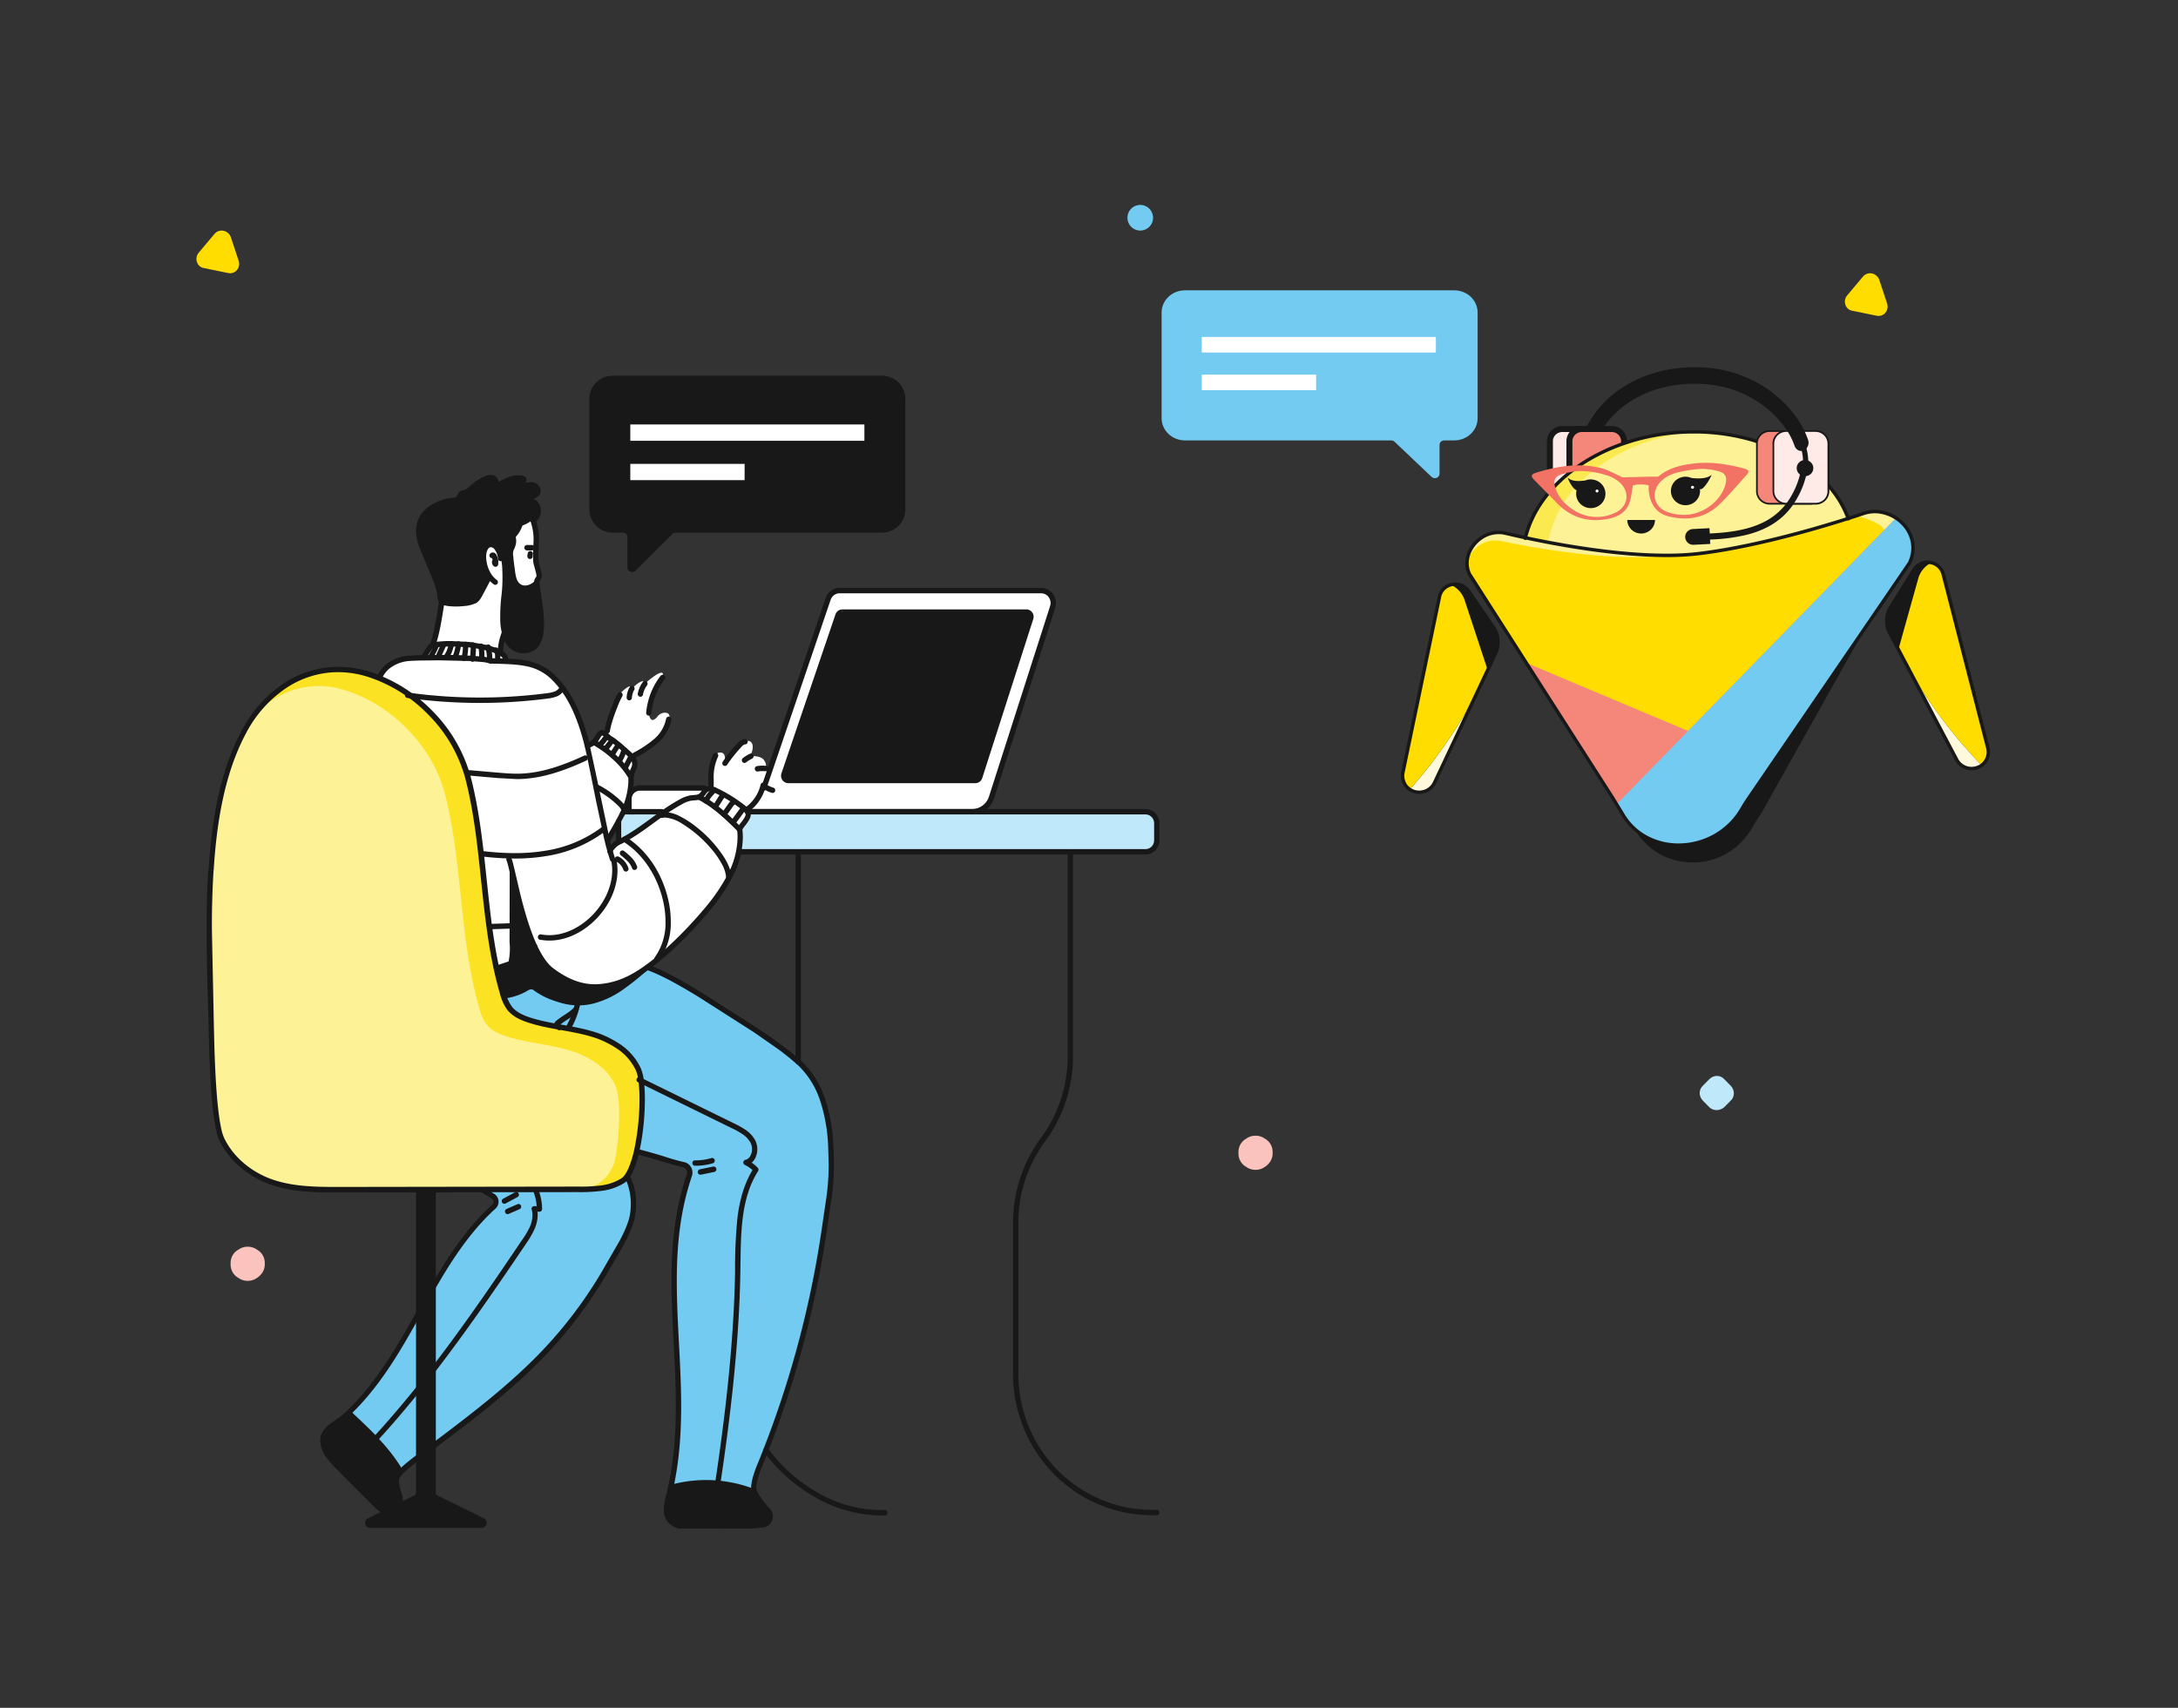 <svg xmlns="http://www.w3.org/2000/svg" width="255" height="200" fill="none" xmlns:v="https://vecta.io/nano"><rect width="100%" height="100%" fill="#333333" stroke="none"/><style><![CDATA[.B{fill:#fff}.C{fill:#181818}.D{fill:#73cbf2}.E{fill:#fdf295}.F{fill:#f4867a}]]></style><path d="M25.141 27.361l-1.882 2.24c-.525.627-.219 1.657.613 1.792l2.844.582c.831.179 1.488-.627 1.225-1.433l-.919-2.777c-.306-.806-1.313-1.03-1.882-.403z" fill="#fd0"/><path d="M133.5 27a1.5 1.5 0 1 0 0-3 1.5 1.5 0 1 0 0 3z" class="D"/><path d="M200.121 129.656l-.738-.746c-.511-.516-.511-1.319 0-1.777l.738-.746c.51-.516 1.305-.516 1.758 0l.738.746c.511.516.511 1.319 0 1.777l-.738.746c-.51.459-1.305.459-1.758 0z" fill="#bfe8fb"/><path d="M218.141 32.361l-1.882 2.24c-.525.627-.218 1.657.613 1.792l2.844.582c.832.179 1.488-.627 1.225-1.433l-.919-2.777c-.306-.806-1.312-1.03-1.881-.403z" fill="#fd0"/><path d="M149 135.099v-.198c0-.65-.343-1.244-.914-1.555l-.172-.113c-.571-.311-1.257-.311-1.828 0l-.172.113c-.571.311-.914.905-.914 1.555v.198c0 .65.343 1.244.914 1.555l.172.113c.571.311 1.257.311 1.828 0l.172-.113c.543-.34.914-.933.914-1.555zm-118 13v-.198c0-.65-.343-1.244-.914-1.555l-.171-.113a1.91 1.91 0 0 0-1.829 0l-.171.113c-.571.311-.914.905-.914 1.555v.198c0 .65.343 1.244.914 1.555l.171.113a1.91 1.91 0 0 0 1.829 0l.171-.113c.543-.34.914-.933.914-1.555z" fill="#fac3bd"/><g clip-path="url(#A)"><g clip-path="url(#B)"><path d="M72.3 95.062h61.671a1.44 1.44 0 0 1 .561.114c.178.075.34.185.476.323s.244.303.318.484a1.51 1.51 0 0 1 .112.571v1.71a1.51 1.51 0 0 1-.112.571c-.074.181-.182.346-.318.484s-.298.249-.476.323a1.44 1.44 0 0 1-.561.114H72.3v-4.695z" fill="#bfe8fb"/><g class="D"><path d="M59.112 116.76s5.679-1.72 6.095-2.67c0 0 4.498 3.635 10.772-.861 0 0 11.985 6.216 14.353 8.687s7.62 3.487 7 16.535-9.111 35.027-9.111 35.027-.263.874 0 1.205c0 0-5.633-2.136-9.703-.401 0 0 1.516-8.434.93-11.479s-.89-21.442.766-23.838c0 0 1.844-2.963-1.494-2.903l-4.163-1.196s1.097-7.163.254-9.425-3.983-4.645-10.081-5.292-5.617-3.389-5.617-3.389zm-18.135 48.548s5.366 5.03 5.89 7.132c0 0 20.885-14.743 24.564-24.516 0 0 4.6-5.286 2.04-10.123 0 0-.747 1.467-5.754 1.474l-11.16.107s2.297.546.967 2.209c0 0-6.064 6.481-7.471 10.296-.006.004-6.997 12.383-9.077 13.421z"/></g><g class="C"><path d="M38.606 170.824l5.971 5.948c.812.808 2.406.3 2.282-.846l-.459-2.246a1.08 1.08 0 0 1 .008-.503c.042-.164.122-.317.234-.444l.347-.398-2.613-3.54-3.41-3.496-2.17 1.713a2.46 2.46 0 0 0-.691.82 2.51 2.51 0 0 0-.283 1.041c-.018.364.043.727.178 1.064a2.48 2.48 0 0 0 .606.887zm39.506 5.194s-.688 2.524 2.068 2.767 10.453.486 10.001-1.117-1.714-2.101-1.826-2.928c0 0-4.805-2.477-9.839-.454l-.403 1.732z"/></g><path d="M89.427 92.282l7.527-22.133a1.46 1.46 0 0 1 .525-.711 1.42 1.42 0 0 1 .833-.27h23.575c.227 0 .451.055.653.16a1.44 1.44 0 0 1 .509.444c.133.187.221.403.256.631a1.48 1.48 0 0 1-.054.681l-7.154 22.304a2.43 2.43 0 0 1-.87 1.213 2.36 2.36 0 0 1-1.403.463H73.642v-1.489a1.3 1.3 0 0 1 .371-.913c.238-.242.56-.378.897-.378h14.517z" class="B"/><path d="M98.637 71.68h21.53c.085 0 .169.02.246.059a.54.54 0 0 1 .192.166.55.55 0 0 1 .096.237c.014.086.007.174-.02.256l-5.97 18.618c-.035.111-.104.208-.196.276s-.204.105-.319.105H92.307c-.086 0-.171-.021-.248-.062s-.143-.099-.193-.17a.56.56 0 0 1-.071-.5l6.33-18.618a.55.55 0 0 1 .198-.268c.092-.066.202-.102.314-.101z" class="C"/><path d="M50.584 75.567L49.57 77s-3.745-.577-5.072 2.449c0 0 9.92 4.367 10.816 14.181l3.032 20.76.766 2.37s5.661-1.862 6.095-2.67c0 0 5.626 4.86 12.14-2.038 0 0 10.444-8.64 9.26-14.91 0 0 1.048-1.12.967-1.893 0 0-2.827-3.203-4.7-2.856 0 0-.747.477-.896.868-.661.075-1.307.253-1.916.527 0 0-6.792 4.5-7.186 4.588s-1.37.975-1.414 1.174l-.31-1.291s2.992-4.44 2.846-7.463c0 0 .474-1.152.236-1.773l-3.686-3.225s-.459.114-1.017 1.117l-.784.316s-2.375-9.754-7.84-9.643l-1.689-.133s.22-1.313-1.789-1.464-3.605-1.36-6.845-.423z" class="B"/><path d="M30.037 83.646l.016-.028c2.08-3.869 7.328-5.882 11.582-5.049.403.082.812.186 1.221.316 5.437 1.679 10.27 6.554 11.696 12.18 2.108 8.236 1.652 16.93 4.03 25.112.157.666.439 1.295.831 1.852.573.726 1.457 1.114 2.328 1.395 2.306.742 4.755.899 7.083 1.556s4.988 2.158 5.989 4.396c.62 1.356.291 6.487-.254 9.709-.778 4.566-4.768 4.232-4.78 4.232-9.3 0-18.212-1.944-27.503-1.931-2.79 0-5.63 0-8.243-.975-2.362-.878-4.47-2.591-5.596-4.882-1.088-2.209-1.2-11.237-1.265-13.724-.155-5.894-.403-11.906-.028-17.835.36-5.466.285-11.451 2.892-16.324z" fill="#fbe324"/><path d="M28.543 85.703v-.028c1.006-1.895 2.577-3.416 4.487-4.343a9.83 9.83 0 0 1 6.14-.816 11.97 11.97 0 0 1 1.221.316c5.437 1.669 10.27 6.545 11.709 12.171 2.108 8.236 1.652 16.929 4.03 25.108a5.35 5.35 0 0 0 .831 1.856c.574.723 1.457 1.114 2.328 1.395 2.306.741 4.755.899 7.084 1.555s4.672 1.969 5.673 4.21c.62 1.354.577 5.276 0 8.491-.187 1.032-.725 1.964-1.518 2.633a4.35 4.35 0 0 1-2.822 1.031h-.034l-27.869.041c-2.79 0-5.633 0-8.243-.975-2.362-.877-4.47-2.591-5.596-4.882-1.088-2.209-1.2-11.24-1.265-13.723-.155-5.895-.403-11.909-.028-17.835.378-5.475 1.262-11.332 3.872-16.204z" class="E"/><g class="B"><path d="M76.987 83.898a1.14 1.14 0 0 1 .407-.327 1.12 1.12 0 0 1 .507-.108c.397.019.729.287.236 1.379-.89 1.985-4.073 3.642-4.073 3.642s-1.823-1.814-3.236-2.679l1.776-4.585s1.296-1.398 1.383-.587c0 0 1.423-1.448 1.522-.571 0 0 2.536-2.326 2.065-.71 0 0-1.82 2.979-1.609 4.137 0 0 .102 1.543 1.023.41zm-25.274-13.26l-1.023 4.888s5.58-.565 8.029 1.01c0 0-.201-1.676.338-2.465l2.936-4.244 1.135-2.231-.31-1.524-.081-1.609-.025-2.316-.369-1.609-.732.151c-2.275.463-4.38 1.557-6.083 3.162a12.86 12.86 0 0 0-3.567 5.93l-.248.858zm31.508 21.455s0-3.875 1.004-3.966.558 1.354.558 1.354 1.699-2.127 2.44-2.591c.691-.429 1.314.344.583 1.672 0 0 1.24-.142 1.652.467.459.707.084.947.084.947s2.111.947.93 2.711l-1.2-.729s-.53 2.382-1.937 2.875a21.98 21.98 0 0 0-4.114-2.739z"/></g><g class="C"><path d="M86.557 100.07h47.554a1.62 1.62 0 0 0 1.155-.487c.307-.312.479-.735.479-1.176v-1.994a1.68 1.68 0 0 0-.479-1.177 1.62 1.62 0 0 0-1.155-.489H87.543c-.082 0-.161.033-.219.092s-.091.139-.091.223.033.164.091.223.137.092.219.092h46.568a1.01 1.01 0 0 1 .717.304c.19.194.297.457.297.731v1.994a1.05 1.05 0 0 1-.077.395 1.02 1.02 0 0 1-.219.335 1 1 0 0 1-.33.224c-.123.052-.255.078-.388.078H86.557c-.082 0-.161.033-.219.092s-.091.139-.091.223.033.164.091.223.137.092.219.092zm-9.064-5.323h-3.54v-1.174a.99.99 0 0 1 .073-.373.97.97 0 0 1 .519-.527c.116-.049.241-.074.367-.074h7.517c.082 0 .161-.033.219-.093a.32.32 0 0 0 .091-.223c0-.084-.033-.164-.091-.223s-.137-.092-.219-.092H74.91c-.418 0-.82.169-1.116.47a1.62 1.62 0 0 0-.462 1.136v1.49a.32.32 0 0 0 .091.223c.058.059.137.092.219.092h3.85c.082 0 .161-.033.219-.092a.32.32 0 0 0 0-.446c-.058-.059-.137-.092-.219-.092z"/><path d="M89.722 92.38l7.527-22.13a1.14 1.14 0 0 1 .41-.559 1.11 1.11 0 0 1 .653-.212h23.575a1.09 1.09 0 0 1 .436.088 1.12 1.12 0 0 1 .367.253 1.17 1.17 0 0 1 .31.802 1.22 1.22 0 0 1-.056.36l-7.154 22.303a2.12 2.12 0 0 1-.757 1.055 2.05 2.05 0 0 1-1.221.402H87.915c-.082 0-.161.033-.219.092a.32.32 0 0 0 0 .446c.058.059.137.092.219.092h25.909a2.67 2.67 0 0 0 1.585-.523 2.75 2.75 0 0 0 .982-1.37l7.155-22.303c.057-.179.086-.367.087-.555a1.8 1.8 0 0 0-.499-1.24 1.76 1.76 0 0 0-.568-.394 1.69 1.69 0 0 0-.672-.139H98.312a1.72 1.72 0 0 0-1.013.329 1.77 1.77 0 0 0-.636.867l-7.527 22.13a.32.32 0 0 0 .008.247c.018.038.043.073.074.101a.31.31 0 0 0 .107.064.3.3 0 0 0 .123.016c.042-.003.082-.014.119-.034a.32.32 0 0 0 .097-.079c.027-.033.047-.07.059-.111zm-27.68-31.511a6.48 6.48 0 0 1 .431 2.269l-.065 1.874.019.719a2.21 2.21 0 0 0 .074.398l.201.748.081.344a1.62 1.62 0 0 1 .031.215v.05c-.016.035-.068.098-.136.205-.091.137-.14.298-.143.464 0 .084.033.164.091.223s.137.092.219.092.161-.033.219-.092a.32.32 0 0 0 .091-.223c0-.03.007-.06.019-.088.039-.068.083-.133.13-.196a.8.8 0 0 0 .143-.445c-.011-.152-.034-.303-.071-.451l-.202-.77-.084-.316a1.15 1.15 0 0 1-.031-.177l-.019-.685.065-1.874c-.008-.848-.165-1.688-.465-2.48-.028-.079-.085-.144-.159-.18s-.16-.041-.237-.013-.141.086-.177.162a.32.32 0 0 0-.012.242l-.012-.016zm-3.903 7.03a2.72 2.72 0 0 1-.756-.899c-.218-.405-.361-.846-.425-1.303-.026-.163-.039-.327-.04-.492a2.29 2.29 0 0 1 .04-.445c.025-.133.069-.261.13-.382a.64.64 0 0 1 .183-.23.31.31 0 0 1 .195-.066c.079.005.156.026.226.062a.57.57 0 0 1 .183.149c.254.327.403.726.428 1.142a.32.32 0 0 0 .036.118.31.31 0 0 0 .184.152c.039.012.08.015.12.011a.31.31 0 0 0 .207-.114.32.32 0 0 0 .069-.23 2.65 2.65 0 0 0-.592-1.508 1.19 1.19 0 0 0-.388-.299 1.17 1.17 0 0 0-.474-.115.94.94 0 0 0-.567.189 1.34 1.34 0 0 0-.36.445 2.19 2.19 0 0 0-.189.552 2.91 2.91 0 0 0-.053.568 4.08 4.08 0 0 0 .047.584 4.56 4.56 0 0 0 .496 1.518 3.27 3.27 0 0 0 .945 1.108.31.31 0 0 0 .113.064c.042.013.085.017.128.011s.085-.02.122-.043a.31.31 0 0 0 .094-.09c.025-.037.042-.077.05-.121a.32.32 0 0 0-.002-.131c-.01-.043-.028-.084-.054-.119s-.059-.065-.097-.086zm-.728 9.811c1.714.044 3.081.07 4.238.316a5.73 5.73 0 0 1 3.026 1.635c1.879 1.893 2.926 4.5 3.636 7.154.353 1.313.899 4.14 1.469 6.942l.859 4.039c.21.99.473 1.968.787 2.928a.32.32 0 0 0 .061.109.3.3 0 0 0 .098.076.31.31 0 0 0 .119.032c.041.002.083-.005.122-.019a.3.3 0 0 0 .105-.065.32.32 0 0 0 .072-.102c.017-.039.026-.08.027-.122a.32.32 0 0 0-.022-.123c-.305-.939-.56-1.893-.766-2.859l-1.277-6.109-1.057-4.907c-.722-2.698-1.798-5.428-3.801-7.438-.908-.928-2.069-1.556-3.333-1.802-1.24-.262-2.638-.284-4.34-.316-.082 0-.161.033-.219.093a.32.32 0 0 0 0 .446c.058.059.137.092.219.092h-.025zm28.885 19.473c.038.298.057.599.056.899-.04 1.53-.441 3.028-1.169 4.367a21.67 21.67 0 0 1-2.688 3.926 47.92 47.92 0 0 1-4.383 4.585c-1.686 1.54-3.497 2.903-5.041 3.55a8.74 8.74 0 0 1-3.388.757c-1.683 0-3.261-.631-4.932-1.893-.704-.533-1.358-1.537-1.919-2.761-.843-1.834-1.488-4.15-1.965-6.106l-.598-2.563-.22-.893a3.5 3.5 0 0 0-.183-.564c-.036-.076-.1-.134-.178-.162s-.163-.023-.238.013-.132.102-.159.181-.023.166.013.242a1.78 1.78 0 0 1 .087.249c.14.461.335 1.364.592 2.474a51.38 51.38 0 0 0 1.624 5.769c.329.934.734 1.839 1.212 2.704.388.738.915 1.391 1.55 1.922 1.736 1.325 3.46 2.013 5.301 2.013a9.31 9.31 0 0 0 3.636-.792c1.662-.701 3.5-2.102 5.22-3.664a48.57 48.57 0 0 0 4.439-4.645c1.068-1.239 1.996-2.596 2.768-4.045a10.3 10.3 0 0 0 1.24-4.658c0-.327-.019-.654-.059-.978-.005-.041-.018-.081-.038-.118a.3.3 0 0 0-.08-.094c-.033-.026-.069-.044-.109-.056s-.081-.014-.122-.009a.31.31 0 0 0-.208.12.33.33 0 0 0-.055.111c-.011.04-.014.082-.009.124v-.006z"/><path d="M86.87 97.208c.111-.181.235-.354.369-.517a5.74 5.74 0 0 0 .412-.584 2.81 2.81 0 0 0 .155-.297c.057-.126.089-.262.096-.401v-.019a1.06 1.06 0 0 0-.239-.631c-.123-.153-.263-.291-.418-.41a16.91 16.91 0 0 0-3.292-2.048c-.269-.142-.565-.224-.868-.24-.174-.001-.345.041-.499.123-.185.115-.342.271-.459.458a1.65 1.65 0 0 1-.276.316c-.116.076-.25.12-.387.126l-.589.054c-.466.082-.913.249-1.321.492-2.53 1.37-4.603 3.405-7.071 4.629-.267.115-.515.271-.735.464a4.3 4.3 0 0 0-.353.376c-.068.081-.129.169-.18.262a.79.79 0 0 0-.096.35c.001.046.007.091.019.136.025.076.077.14.147.178a.3.3 0 0 0 .227.028c.076-.021.142-.07.184-.138a.32.32 0 0 0 .041-.229l-.087.025h.09v-.025l-.087.025h.09c.008-.029.02-.057.037-.082.055-.084.118-.163.186-.237l.217-.218c.174-.146.368-.265.577-.353 2.582-1.287 4.65-3.329 7.09-4.639a3.42 3.42 0 0 1 1.11-.423l.583-.05a1.43 1.43 0 0 0 .679-.243c.159-.132.297-.288.409-.464.066-.109.154-.202.257-.275.062-.033.131-.049.201-.047a1.53 1.53 0 0 1 .62.18c1.127.533 2.19 1.196 3.168 1.975a1.71 1.71 0 0 1 .31.316.43.43 0 0 1 .108.259c-.005.057-.02.112-.043.164a1.83 1.83 0 0 1-.121.224 4.66 4.66 0 0 1-.366.517 4.76 4.76 0 0 0-.412.584.32.32 0 0 0-.058.12c-.01.044-.012.09-.004.134a.32.32 0 0 0 .051.123c.026.037.059.068.097.091s.081.037.125.041.089-.001.131-.015a.31.31 0 0 0 .113-.069c.032-.031.058-.068.075-.11l-.012-.006z"/><path d="M86.821 96.918c-1.451-1.445-2.967-2.916-4.839-3.856-.073-.034-.157-.038-.233-.011s-.139.084-.174.157a.32.32 0 0 0-.018.236c.025.078.078.144.149.182 1.761.884 3.236 2.3 4.684 3.743.06.051.137.077.215.073s.152-.038.206-.095a.32.32 0 0 0 .01-.429z"/><path d="M86.756 94.535l-1.178 1.597a.32.32 0 0 0-.062.233c.011.083.053.158.118.209.032.026.069.045.109.056a.31.31 0 0 0 .121.009c.04-.005.08-.019.115-.04a.31.31 0 0 0 .091-.082l1.197-1.622a.32.32 0 0 0 .05-.237c-.015-.082-.061-.156-.129-.203a.31.31 0 0 0-.433.081zm-1.058-.867a2.29 2.29 0 0 0-.487.546l-.679.966c-.026.033-.045.072-.056.113a.32.32 0 0 0 .034.245c.022.036.05.068.084.093a.3.3 0 0 0 .113.052c.041.009.083.01.124.003s.08-.024.115-.047a.31.31 0 0 0 .088-.089l.682-.966a1.73 1.73 0 0 1 .347-.407.31.31 0 0 0 .09-.09.32.32 0 0 0 .048-.118c.008-.042.007-.086-.002-.128s-.027-.082-.052-.116a.31.31 0 0 0-.093-.086c-.036-.022-.077-.036-.119-.041s-.085-.002-.125.011a.31.31 0 0 0-.111.06zm-1.231-.78a2.14 2.14 0 0 0-.378.464l-.62.988a.32.32 0 0 0-.033.228c.018.078.063.145.128.19s.144.063.221.051a.31.31 0 0 0 .196-.115l.62-.984a1.5 1.5 0 0 1 .264-.335.31.31 0 0 0 .085-.095.32.32 0 0 0-.029-.363.31.31 0 0 0-.099-.08c-.038-.019-.08-.031-.122-.033a.3.3 0 0 0-.125.02.31.31 0 0 0-.107.069v-.003zm-1.085-.612l-.471.54c-.09.099-.172.205-.248.316a3.06 3.06 0 0 0-.158.275l-.124.237a.32.32 0 0 0 .128.428.3.3 0 0 0 .237.023.31.31 0 0 0 .183-.154l.124-.234a2.16 2.16 0 0 1 .121-.218 2.91 2.91 0 0 1 .198-.243l.471-.536a.32.32 0 0 0 .079-.227c-.004-.083-.04-.162-.101-.218a.31.31 0 0 0-.104-.064c-.039-.014-.079-.02-.12-.018s-.081.012-.118.03a.31.31 0 0 0-.097.074v-.009zM72.158 100.9a1.71 1.71 0 0 1 .825.947.31.31 0 0 0 .059.11.32.32 0 0 0 .097.079c.037.019.078.031.119.034s.083-.003.123-.017a.3.3 0 0 0 .107-.063.32.32 0 0 0 .102-.224c.001-.043-.006-.085-.021-.124a2.32 2.32 0 0 0-1.128-1.316c-.036-.021-.076-.033-.118-.038a.3.3 0 0 0-.123.013.29.29 0 0 0-.108.06c-.032.027-.058.06-.077.098s-.03.078-.033.12a.32.32 0 0 0 .016.125.31.31 0 0 0 .062.108c.028.032.061.057.099.075v.013z"/><path d="M72.685 100.162a7.64 7.64 0 0 1 .8.703 2.3 2.3 0 0 1 .515.802c.027.079.083.144.157.181a.3.3 0 0 0 .237.014c.039-.013.075-.034.105-.062a.33.33 0 0 0 .074-.099c.018-.038.028-.078.03-.12s-.004-.083-.017-.122a2.89 2.89 0 0 0-.651-1.029c-.27-.276-.559-.533-.865-.767a.3.3 0 0 0-.108-.056.33.33 0 0 0-.121-.01.31.31 0 0 0-.115.038c-.036.02-.067.048-.092.081a.32.32 0 0 0-.064.233.32.32 0 0 0 .038.118c.02.036.047.068.079.094zM24.706 101.9l.31.019c.344-5.446 1.225-11.262 3.797-16.065a14.43 14.43 0 0 1 4.569-5.194c1.831-1.26 3.99-1.937 6.2-1.944a11.62 11.62 0 0 1 3.41.524c2.736.878 5.216 2.432 7.22 4.522 2.036 2.053 3.51 4.613 4.275 7.425 2.096 8.173 1.64 16.87 4.03 25.122a5.56 5.56 0 0 0 .883 1.959c.642.808 1.587 1.212 2.48 1.499 2.353.757 4.805.912 7.093 1.559 1.154.309 2.251.806 3.249 1.47.962.63 1.735 1.518 2.232 2.566a4.98 4.98 0 0 1 .31 1.341c.078.677.114 1.357.109 2.038a29.17 29.17 0 0 1-.58 5.712 12.68 12.68 0 0 1-.694 2.316c-.114.276-.255.539-.422.786-.114.174-.259.325-.428.445-.729.443-1.541.723-2.384.823a18.41 18.41 0 0 1-2.666.136L39.831 139h-.468c-2.629 0-5.27-.06-7.676-.946-2.297-.856-4.34-2.525-5.422-4.734a5.28 5.28 0 0 1-.341-1.057c-.366-1.578-.58-4.184-.704-6.646s-.161-4.796-.189-5.888l-.223-10.927a108.05 108.05 0 0 1 .195-6.88l-.31-.019-.31-.018c-.146 2.297-.195 4.607-.195 6.917 0 3.666.13 7.33.223 10.946.034 1.237.078 4.102.248 6.971.087 1.426.205 2.84.372 4.055.084.602.18 1.158.288 1.634a5.74 5.74 0 0 0 .391 1.196c1.166 2.376 3.336 4.134 5.763 5.049 2.536.947 5.251.994 7.889.994h.462l27.872-.041c.92.017 1.84-.031 2.753-.145.928-.111 1.822-.422 2.623-.912a2.19 2.19 0 0 0 .62-.612 6.74 6.74 0 0 0 .794-1.726c.666-2.064 1.017-5.049 1.017-7.454a18.11 18.11 0 0 0-.112-2.117 5.67 5.67 0 0 0-.36-1.524c-.543-1.159-1.39-2.142-2.449-2.84a11.6 11.6 0 0 0-3.41-1.553c-2.371-.669-4.817-.827-7.074-1.552-.853-.275-1.677-.65-2.17-1.294-.367-.525-.629-1.118-.772-1.745-2.362-8.11-1.91-16.8-4.03-25.099a17.46 17.46 0 0 0-4.436-7.712 17.96 17.96 0 0 0-7.483-4.68 12.2 12.2 0 0 0-3.59-.552c-2.336.006-4.617.719-6.553 2.048a15.06 15.06 0 0 0-4.768 5.418c-2.644 4.942-3.528 10.843-3.875 16.331l.285.015z"/><path d="M62.302 110.827c-.017.096-.055.187-.112.265-.236.373-.908.969-2.35 1.405l-1.81.599c-.039.013-.075.034-.106.061a.31.31 0 0 0-.075.097.33.33 0 0 0-.032.12.32.32 0 0 0 .015.123c.013.039.033.076.06.107s.059.057.096.076a.32.32 0 0 0 .117.032c.041.003.082-.003.12-.016l1.792-.597c.788-.21 1.526-.581 2.17-1.088a2.62 2.62 0 0 0 .518-.578 1.28 1.28 0 0 0 .208-.536c.005-.042.001-.084-.011-.124s-.031-.077-.056-.11c-.052-.065-.127-.107-.209-.117s-.165.016-.229.068a.32.32 0 0 0-.115.213h.009zM98.637 71.68v.316h21.53a.22.22 0 0 1 .089.017.23.23 0 0 1 .075.052c.043.043.068.102.068.164v.076l-5.97 18.618c-.015.048-.044.089-.084.119s-.087.045-.136.045H92.307a.22.22 0 0 1-.09-.019c-.028-.013-.054-.031-.075-.054a.25.25 0 0 1-.065-.164v-.076l6.327-18.618c.016-.046.046-.086.085-.115a.23.23 0 0 1 .135-.043v-.631a.84.84 0 0 0-.494.159c-.144.104-.254.251-.312.421l-6.327 18.618c-.032.091-.048.187-.046.284a.87.87 0 0 0 .249.612.85.85 0 0 0 .601.255h21.901a.84.84 0 0 0 .499-.166.86.86 0 0 0 .307-.433l5.971-18.618c.028-.088.042-.179.043-.271a.87.87 0 0 0-.245-.606.83.83 0 0 0-.283-.196.81.81 0 0 0-.337-.063H98.637v.316zM87.602 95.094c1.04-.724 1.776-1.818 2.062-3.067l-.31-.069-.198.243c.357.299.77.521 1.215.65.039.011.08.015.121.01s.08-.018.116-.038a.31.31 0 0 0 .093-.08c.026-.033.044-.07.055-.11a.34.34 0 0 0 .01-.123.32.32 0 0 0-.037-.118c-.02-.036-.047-.068-.079-.094a.31.31 0 0 0-.108-.056c-.362-.106-.699-.285-.992-.527-.041-.034-.09-.057-.142-.067s-.105-.005-.155.012a.31.31 0 0 0-.13.087.32.32 0 0 0-.072.141 4.5 4.5 0 0 1-1.807 2.685c-.067.048-.112.12-.127.202a.32.32 0 0 0 .049.234.31.31 0 0 0 .197.132c.08.016.163-.001.231-.047h.009zm2.098-5.412c-.133 0-.27-.019-.403-.019a4.25 4.25 0 0 0-.663.054c-.082.014-.156.06-.204.129a.33.33 0 0 0-.055.238.32.32 0 0 0 .127.208.31.31 0 0 0 .234.056 3.32 3.32 0 0 1 .561-.047l.341.016c.081.008.162-.017.226-.07s.104-.129.112-.211a.32.32 0 0 0-.067-.232.32.32 0 0 0-.093-.079c-.036-.02-.075-.032-.115-.037v-.006zm-1.916-1.404a4.18 4.18 0 0 0-.812.505c-.065.052-.107.127-.117.21a.32.32 0 0 0 .063.233.31.31 0 0 0 .435.055c.214-.171.447-.316.694-.432a.31.31 0 0 0 .1-.072.32.32 0 0 0 .054-.35c-.018-.038-.042-.072-.073-.1a.31.31 0 0 0-.105-.064c-.039-.014-.08-.02-.121-.017s-.081.013-.118.032zm-.57-1.729a.98.98 0 0 0-.53.189c-.126.094-.243.2-.35.316a18.29 18.29 0 0 0-1.714 2.149c-.023.034-.04.073-.048.113a.34.34 0 0 0-.002.123c.015.083.061.156.129.204s.151.066.233.051a.31.31 0 0 0 .2-.131 17.34 17.34 0 0 1 1.655-2.073 1.51 1.51 0 0 1 .248-.234.4.4 0 0 1 .198-.079c.082 0 .161-.033.219-.092a.32.32 0 0 0 0-.446c-.058-.059-.137-.092-.219-.092l-.019.003zm-3.711 1.786a6.26 6.26 0 0 0-.57 2.938v.451.095a.9.9 0 0 1 0 .18c-.004.033-.017.063-.037.088a.32.32 0 0 0-.049.225c.012.079.053.15.115.199s.139.073.217.066.151-.043.203-.102a.79.79 0 0 0 .152-.347 1.4 1.4 0 0 0 .028-.316v-.107-.439a5.65 5.65 0 0 1 .499-2.641.32.32 0 0 0 .022-.24c-.024-.08-.079-.147-.152-.186s-.157-.047-.236-.023a.31.31 0 0 0-.183.153l-.009.006zm-14.594-.72c.223-.084.438-.19.642-.316a2.01 2.01 0 0 0 .521-.552l.294-.477c.032-.044.07-.084.112-.12.023-.018.051-.029.081-.032l-.022-.268v.268h.022l-.022-.268v.06l-.068.199c.023.004.046.004.068 0v-.208l-.068.199.025-.066-.028.063.025-.066-.028.063a.94.94 0 0 1 .136.098l.36.316.164.145.074.06a.75.75 0 0 0 .084.054c.171.095.335.2.493.316.583.439 1.342 1.12 1.696 1.458a2.4 2.4 0 0 1 .391.461.88.88 0 0 1 .152.461v.022h.31-.31c-.013.148-.051.292-.115.426a5.3 5.3 0 0 0-.22.558 4.27 4.27 0 0 0-.108 1.136 8.75 8.75 0 0 1-.952 3.509c-.524 1.108-1.178 2.146-1.711 3.099a.32.32 0 0 0 .114.43.31.31 0 0 0 .115.04.29.29 0 0 0 .121-.008.31.31 0 0 0 .109-.055c.032-.025.059-.057.08-.093l1.73-3.137a9.41 9.41 0 0 0 1.014-3.768 3.85 3.85 0 0 1 .081-.969 5.35 5.35 0 0 1 .198-.495 1.85 1.85 0 0 0 .164-.653v-.038a1.48 1.48 0 0 0-.248-.795 3.14 3.14 0 0 0-.49-.587l-1.107-.984-.648-.521a4.86 4.86 0 0 0-.57-.379l-.056.107.062-.101-.056.107.062-.101-.046-.038-.428-.376-.245-.192-.124-.076c-.062-.031-.13-.048-.198-.05h-.031l.028.316-.025-.316a.74.74 0 0 0-.391.145 1.34 1.34 0 0 0-.344.394l-.217.356a1.31 1.31 0 0 1-.356.388 3.01 3.01 0 0 1-.53.256.31.31 0 0 0-.101.069c-.029.029-.052.064-.067.103a.32.32 0 0 0 .001.242c.032.077.092.138.167.17s.16.032.236.001v.013z"/><path d="M74.083 90.752a10.05 10.05 0 0 0-1.962-2.335c-.749-.688-1.575-1.283-2.461-1.773-.036-.02-.076-.033-.117-.038s-.083-.001-.122.011-.076.032-.108.059-.058.06-.078.097a.32.32 0 0 0-.02.244.32.32 0 0 0 .06.109c.027.032.06.058.097.077.841.467 1.626 1.032 2.337 1.685a9.62 9.62 0 0 1 1.838 2.18c.019.038.046.071.078.098a.31.31 0 0 0 .11.059c.04.012.082.015.124.01s.082-.019.118-.04.068-.05.093-.084.043-.073.053-.114a.32.32 0 0 0 .005-.126c-.007-.042-.022-.082-.044-.118z"/><path d="M73.559 88.54l-.601 1.174a.32.32 0 0 0-.017.237c.025.078.079.144.151.182s.155.047.233.023a.31.31 0 0 0 .182-.149l.605-1.177a.32.32 0 0 0 .02-.241c-.025-.08-.08-.146-.153-.185s-.158-.046-.237-.02-.144.082-.182.156z"/><path d="M72.762 87.751a4.46 4.46 0 0 1-.521 1.199.32.32 0 0 0-.042.237c.017.082.066.153.135.198.034.023.073.038.114.045s.082.006.122-.003.078-.026.111-.05.062-.055.084-.09c.264-.424.465-.885.595-1.369a.32.32 0 0 0-.029-.24c-.02-.036-.047-.068-.079-.093s-.069-.044-.108-.055-.08-.014-.121-.009-.079.018-.115.039a.31.31 0 0 0-.091.081c-.025.033-.043.07-.054.11z"/><path d="M72.148 87.053l-.605.918-.124.211a.32.32 0 0 0-.04.117.34.34 0 0 0 .007.123c.01.04.028.078.053.111a.31.31 0 0 0 .091.082c.071.043.155.055.235.034a.31.31 0 0 0 .19-.145l.118-.205a9.23 9.23 0 0 1 .573-.871.32.32 0 0 0 .016-.351.31.31 0 0 0-.191-.143.31.31 0 0 0-.121-.006c-.04.006-.079.02-.114.042a.34.34 0 0 0-.09.083zm-.768-.476l-.713.925a.32.32 0 0 0-.064.233.32.32 0 0 0 .038.118c.02.036.047.068.079.094a.31.31 0 0 0 .229.065c.04-.005.08-.018.115-.038a.32.32 0 0 0 .092-.08l.71-.928c.029-.032.051-.07.064-.111a.32.32 0 0 0 .015-.128.34.34 0 0 0-.036-.124c-.02-.039-.048-.072-.082-.099s-.072-.046-.114-.057-.084-.013-.126-.006-.082.023-.118.046a.31.31 0 0 0-.091.09zM57.879 65.242l-.192-.114.096.202c.041-.017.075-.049.096-.088l-.192-.114.096.202-.081-.174v.196c.028-.001.056-.008.081-.022l-.081-.174-.087.155a.15.15 0 0 0 .087.025v-.18l-.087.155.037-.069-.081.063.031.028.05-.091-.081.063.016.028a1.24 1.24 0 0 1 .127.549 1.39 1.39 0 0 1 0 .158l.31.041.152-.278-.05.088.09-.047-.04-.041-.05.088.09-.047h-.031.037-.031-.043l.068.038v-.038h-.081l.068.038-.127-.069.059.132a.15.15 0 0 0 .068-.063l-.127-.069.059.132a.31.31 0 0 0 .11-.067c.032-.03.056-.066.073-.107a.32.32 0 0 0-.004-.255c-.018-.04-.044-.076-.076-.105s-.07-.051-.111-.064-.085-.018-.127-.013-.084.019-.122.04c-.096.044-.175.119-.223.215-.04.079-.06.167-.059.256a.62.62 0 0 0 .062.268c.045.096.119.176.211.227.044.024.094.036.144.036s.1-.012.144-.036a.31.31 0 0 0 .113-.099.32.32 0 0 0 .055-.141 1.48 1.48 0 0 0 .015-.24 1.85 1.85 0 0 0-.195-.833.58.58 0 0 0-.074-.126c-.044-.059-.098-.108-.161-.145a.44.44 0 0 0-.214-.054.42.42 0 0 0-.189.041c-.071.036-.13.092-.17.161a.32.32 0 0 0-.023.234.31.31 0 0 0 .142.185c.069.04.151.053.229.033a.31.31 0 0 0 .188-.137l.006.022zm1.013 11.105c.029-.732.183-1.452.456-2.13a.31.31 0 0 0 .033-.119.32.32 0 0 0-.014-.123c-.013-.04-.033-.076-.059-.108s-.059-.058-.096-.076a.32.32 0 0 0-.117-.033c-.041-.003-.082.002-.12.015a.31.31 0 0 0-.106.061.32.32 0 0 0-.075.097 6.94 6.94 0 0 0-.521 2.357.32.32 0 0 0 .071.231.31.31 0 0 0 .211.112c.082.008.164-.019.227-.072a.32.32 0 0 0 .111-.215v.003zm-7.911-.717c.654-1.919.874-4.181 1.24-6.115a.6.6 0 0 0 0-.11c-.001-.042-.007-.083-.019-.123-.025-.085-.081-.158-.155-.205a.42.42 0 0 0-.192-.054.85.85 0 0 0-.133.019l-.102.032h-.022v.104-.104.104.082l.059-.177h-.059v.186l.059-.177-.071.215.186-.126c-.027-.042-.068-.073-.115-.088l-.071.215.186-.126-.118.082.146-.016a.19.19 0 0 0-.028-.066l-.118.082.146-.016a.32.32 0 0 0-.035-.119c-.019-.037-.046-.069-.077-.096a.31.31 0 0 0-.107-.058c-.039-.012-.081-.016-.121-.011s-.08.017-.116.037a.31.31 0 0 0-.093.079c-.026.032-.045.069-.056.109a.32.32 0 0 0-.011.123.43.43 0 0 0 .034.145c.032.085.092.157.17.202a.43.43 0 0 0 .211.057c.075-.003.149-.017.22-.041h.047l-.028-.126v.126h.025l-.028-.126v-.114l-.074.227c.025.005.05.005.074 0v-.24l-.074.227.084-.256-.233.132a.26.26 0 0 0 .149.123l.084-.256-.233.132.195-.114h-.226a.23.23 0 0 0 .031.114l.195-.114h-.13-.096.096-.096c-.372 1.972-.598 4.209-1.218 6.024-.013.039-.019.081-.017.122s.013.082.03.119.042.071.073.098a.31.31 0 0 0 .104.063c.039.014.079.019.12.017s.081-.013.117-.031a.31.31 0 0 0 .097-.074c.027-.031.048-.067.062-.106l.034-.013zm-6.203 3.699a3.13 3.13 0 0 1 1.24-1.328 4.22 4.22 0 0 1 1.804-.584c.254-.025.75-.047 1.38-.063l2.21-.025 3.611.082 1.442.117c.286.023.569.078.843.164.077.03.162.027.237-.007s.133-.098.163-.176a.32.32 0 0 0-.007-.241c-.034-.076-.096-.136-.173-.166a4.6 4.6 0 0 0-.992-.202 50.06 50.06 0 0 0-5.124-.202l-2.226.025-1.42.066a4.88 4.88 0 0 0-2.065.669 3.74 3.74 0 0 0-1.482 1.6.33.33 0 0 0-.039.123c-.005.044 0 .087.013.128s.034.08.062.112a.31.31 0 0 0 .101.078c.038.019.08.029.123.031s.085-.006.125-.022a.31.31 0 0 0 .106-.071c.03-.031.054-.067.069-.108z"/><path d="M70.344 87.483a2.61 2.61 0 0 0 .592-.581 1.13 1.13 0 0 1 .18-.218c.068-.046.115-.118.132-.2a.32.32 0 0 0-.045-.236c-.022-.035-.052-.064-.085-.088s-.072-.039-.112-.048a.29.29 0 0 0-.121 0c-.04.008-.078.024-.112.047a1.38 1.38 0 0 0-.329.36c-.127.172-.281.323-.456.445a.31.31 0 0 0-.085.089.32.32 0 0 0 .007.352.31.31 0 0 0 .202.129c.041.007.082.006.122-.004s.078-.026.111-.051zm-20.516-10.31l.75-1.139c.037-.074.09-.139.155-.189a.6.6 0 0 1 .195-.038l1.693-.107.505.016 1.026.05.983.073a17.67 17.67 0 0 1 2.285.473 4.58 4.58 0 0 1 1.107.47 1.16 1.16 0 0 1 .291.259.38.38 0 0 1 .078.208.32.32 0 0 0 .091.223c.058.059.137.092.219.092s.161-.033.219-.092a.32.32 0 0 0 .091-.223c-.002-.212-.073-.417-.201-.584a2.21 2.21 0 0 0-.887-.65 8.73 8.73 0 0 0-1.795-.549l-1.401-.252c-.273-.044-.645-.06-1.051-.079l-1.014-.047c-.183 0-.363-.019-.546-.019-.592 0-1.178.057-1.751.11a1.08 1.08 0 0 0-.431.111 1.14 1.14 0 0 0-.378.394l-.747 1.139a.32.32 0 0 0-.046.114c-.008.041-.008.083 0 .124a.32.32 0 0 0 .047.114c.023.034.052.064.086.087.068.046.152.062.232.045a.31.31 0 0 0 .196-.134z"/><path d="M50.739 76.975a9.77 9.77 0 0 0 .67-1.338.32.32 0 0 0 .002-.241c-.031-.078-.09-.139-.166-.172-.038-.016-.078-.024-.119-.025s-.081.008-.119.024a.31.31 0 0 0-.101.069c-.029.029-.052.064-.067.103a9.68 9.68 0 0 1-.62 1.262.32.32 0 0 0-.035.238c.02.081.07.151.141.194s.154.056.234.036a.31.31 0 0 0 .191-.143l-.009-.006z"/><path d="M51.589 77.041l.67-1.477a.32.32 0 0 0-.016-.227c-.033-.071-.091-.127-.162-.157s-.151-.032-.223-.005a.31.31 0 0 0-.169.149l-.651 1.429a.32.32 0 0 0 .034.355c.027.032.059.059.096.078s.077.031.119.034.083-.002.122-.016a.31.31 0 0 0 .106-.063c.031-.028.056-.062.074-.1zm.973-.025a3.72 3.72 0 0 0 .288-.502 3.58 3.58 0 0 0 .136-.379l.198-.631a.33.33 0 0 0 .019-.125.32.32 0 0 0-.106-.222.31.31 0 0 0-.108-.062c-.04-.013-.081-.018-.123-.014a.31.31 0 0 0-.215.116c-.026.033-.046.071-.057.112l-.198.631a2.6 2.6 0 0 1-.115.316c-.068.145-.148.285-.239.416a.32.32 0 0 0 .102.416c.065.044.145.06.222.047a.31.31 0 0 0 .194-.119z"/><path d="M53.377 75.378a6.06 6.06 0 0 1-.381 1.474.32.32 0 0 0 .012.232c.033.073.092.13.165.161s.155.031.229.002.133-.085.168-.158a6.84 6.84 0 0 0 .425-1.628c.011-.084-.012-.168-.062-.235a.31.31 0 0 0-.438-.058.32.32 0 0 0-.119.211h.003zm.822.101v.211c.001.445-.056.889-.17 1.319a.32.32 0 0 0 .025.245.31.31 0 0 0 .08.096c.033.026.07.045.111.056s.082.014.123.008a.31.31 0 0 0 .117-.042c.036-.022.067-.051.091-.085a.32.32 0 0 0 .051-.114 5.85 5.85 0 0 0 .192-1.483v-.24a.32.32 0 0 0-.101-.219c-.061-.056-.141-.086-.223-.082a.31.31 0 0 0-.215.102.32.32 0 0 0-.081.227z"/><path d="M55.082 75.7c.016.046.022.094.019.142v.129c-.008.392-.04.783-.096 1.171-.005.041-.002.084.009.124s.03.078.055.111.057.061.092.081a.31.31 0 0 0 .116.039c.041.005.082.002.122-.009s.077-.03.109-.056a.32.32 0 0 0 .08-.094c.02-.036.033-.076.038-.118.059-.418.092-.84.099-1.262v-.133a.94.94 0 0 0-.102-.442.31.31 0 0 0-.188-.145c-.079-.021-.163-.01-.234.032s-.123.11-.144.191a.32.32 0 0 0 .03.239h-.003z"/><path d="M56 75.744a5.08 5.08 0 0 1 .099.994v.316a.32.32 0 0 0 .076.229.31.31 0 0 0 .213.107c.082.005.163-.023.225-.078s.1-.133.105-.217v-.36a5.63 5.63 0 0 0-.112-1.12c-.008-.041-.024-.081-.047-.116s-.053-.065-.087-.089a.31.31 0 0 0-.114-.048c-.041-.008-.083-.008-.123 0s-.079.025-.114.048a.32.32 0 0 0-.087.089c-.023.035-.039.075-.047.116s-.008.084 0 .126l.012.003z"/><path d="M56.85 75.848l.065.35a4.41 4.41 0 0 1 .096.764 1.49 1.49 0 0 1-.022.265c-.007.041-.006.084.003.125s.026.08.05.114.054.064.089.086a.31.31 0 0 0 .114.045c.041.007.082.006.123-.003a.31.31 0 0 0 .112-.05c.034-.024.063-.055.085-.09s.037-.075.044-.116a2.25 2.25 0 0 0 .031-.376 4.82 4.82 0 0 0-.105-.88l-.068-.35c-.008-.041-.023-.081-.046-.116s-.052-.066-.086-.09-.072-.041-.113-.049a.31.31 0 0 0-.237.045c-.035.023-.065.053-.088.087s-.04.074-.049.115-.009.084-.002.125h.003z"/><path d="M57.804 76.318a.85.85 0 0 1 .133.23 1.03 1.03 0 0 1 .025.199v.316.341a.32.32 0 0 0 .103.218c.061.056.142.085.224.08s.159-.042.214-.105a.32.32 0 0 0 .079-.228v-.316-.341a1.5 1.5 0 0 0-.05-.347 1.52 1.52 0 0 0-.22-.413c-.024-.034-.054-.063-.088-.085s-.073-.037-.114-.044-.081-.006-.121.003a.31.31 0 0 0-.111.05c-.033.024-.062.055-.084.09s-.037.074-.044.115-.006.083.003.124a.32.32 0 0 0 .049.113zm17.919 37.274c1.581.53 3.819 1.779 6.107 3.184l6.467 4.13 2.678 1.865a29.57 29.57 0 0 1 2.526 2.042 10.13 10.13 0 0 1 2.548 4.171 19.51 19.51 0 0 1 .902 5.049l.071 2.298a28.49 28.49 0 0 1-.263 3.875l-.654 4.417a117.13 117.13 0 0 1-7.195 26.283c-.406 1.007-.871 2.057-.973 3.219v.094c.009.244.067.484.171.704a8.7 8.7 0 0 0 1.596 2.209.67.67 0 0 1 .186.461.7.7 0 0 1-.164.451.65.65 0 0 1-.431.237 47.57 47.57 0 0 1-5.403.258c-1.311 0-2.573-.031-3.689-.056a2.29 2.29 0 0 1-1.082-.278 1.45 1.45 0 0 1-.62-.609c-.115-.244-.17-.513-.161-.783a6.18 6.18 0 0 1 .248-1.48c.902-3.584 1.162-7.141 1.162-10.659 0-4.935-.511-9.808-.511-14.62 0-4.137.375-8.226 1.764-12.307.046-.135.07-.276.071-.419a1.28 1.28 0 0 0-.275-.798c-.179-.226-.429-.382-.708-.442-.853-.193-1.473-.379-2.257-.631s-1.72-.521-3.196-.909c-.08-.021-.164-.008-.235.035s-.122.112-.142.193-.008.168.034.24.111.123.19.144c1.463.382 2.39.666 3.174.902s1.423.43 2.297.631a.61.61 0 0 1 .243.11.63.63 0 0 1 .176.202c.043.079.07.169.076.26a.64.64 0 0 1-.037.268c-1.42 4.156-1.798 8.324-1.798 12.499 0 4.86.511 9.729.511 14.62 0 3.487-.257 6.986-1.144 10.501-.154.533-.244 1.083-.267 1.638a2.36 2.36 0 0 0 .229 1.07c.192.371.489.674.852.871a2.89 2.89 0 0 0 1.37.36l3.705.056c1.828.017 3.656-.071 5.475-.265.326-.037.625-.199.837-.454a1.38 1.38 0 0 0 .31-.858 1.31 1.31 0 0 0-.357-.897c-.412-.429-.788-.893-1.125-1.385a3.9 3.9 0 0 1-.353-.631c-.067-.142-.107-.295-.118-.451v-.038c.087-1.023.515-2.017.93-3.036a117.82 117.82 0 0 0 7.239-26.418l.654-4.418a29.1 29.1 0 0 0 .27-3.96 40.6 40.6 0 0 0-.071-2.335c-.079-1.773-.392-3.528-.93-5.216a10.76 10.76 0 0 0-2.712-4.434c-.825-.744-1.688-1.442-2.585-2.092a54.54 54.54 0 0 0-2.716-1.893l-6.479-4.131c-2.309-1.411-4.554-2.676-6.231-3.244-.039-.013-.079-.018-.12-.015a.3.3 0 0 0-.117.033c-.036.018-.069.044-.096.075a.32.32 0 0 0-.06.108c-.013.039-.018.08-.015.122a.32.32 0 0 0 .106.216.31.31 0 0 0 .105.061h.006zm-2.546 24.338a7.13 7.13 0 0 1 .682 3.02 8.33 8.33 0 0 1-.084 1.155c-.121.896-.62 2.073-1.24 3.216l-1.792 3.117A50.84 50.84 0 0 1 61.654 160c-3.429 3.282-7.372 6.283-12.164 9.868-.31.227-1.076.779-1.792 1.369-.345.278-.676.575-.989.89a3.86 3.86 0 0 0-.36.426 1.36 1.36 0 0 0-.22.432c-.041.161-.061.327-.059.493a5.83 5.83 0 0 0 .35 1.577 2.93 2.93 0 0 1 .121.77 1.23 1.23 0 0 1-.108.549.79.79 0 0 1-.369.36.84.84 0 0 1-.369.079h-.13c-.289-.045-.562-.16-.797-.338a6.09 6.09 0 0 1-.722-.65l-4.275-4.294a9.15 9.15 0 0 1-1.163-1.357 2.72 2.72 0 0 1-.512-1.493v-.066c.009-.257.094-.504.245-.71a4.22 4.22 0 0 1 1.048-.947 12.91 12.91 0 0 0 1.299-.968c3.838-3.55 6.299-7.978 8.742-12.354s4.864-8.71 8.587-12.105a1.07 1.07 0 0 0 .28-.409 1.09 1.09 0 0 0 .068-.494 1.08 1.08 0 0 0-.159-.472 1.07 1.07 0 0 0-.351-.348l-1.135-.697c-.069-.029-.146-.032-.217-.008a.31.31 0 0 0-.169.14.32.32 0 0 0-.037.218c.014.075.054.142.113.189l1.159.71c.065.039.119.095.157.162s.057.143.057.22c0 .063-.014.126-.04.183s-.063.109-.109.151c-3.819 3.472-6.268 7.889-8.711 12.26s-4.898 8.738-8.634 12.199c-.443.414-1.1.792-1.674 1.243a3.63 3.63 0 0 0-.759.77c-.221.306-.346.672-.36 1.051a.88.88 0 0 0 0 .089c.02.664.236 1.307.62 1.846a9.71 9.71 0 0 0 1.24 1.451l4.275 4.295a6.36 6.36 0 0 0 .8.716c.316.237.684.391 1.073.448a1.44 1.44 0 0 0 .208 0 1.42 1.42 0 0 0 .636-.142c.282-.129.512-.351.654-.631a1.87 1.87 0 0 0 .177-.833 3.49 3.49 0 0 0-.146-.947 5.27 5.27 0 0 1-.325-1.413 1.47 1.47 0 0 1 .037-.316c.03-.08.072-.154.124-.221.185-.241.393-.462.62-.662a20.76 20.76 0 0 1 1.342-1.105l1.051-.782c4.793-3.585 8.758-6.602 12.22-9.918 3.607-3.429 6.702-7.375 9.188-11.714.487-.833 1.19-1.969 1.807-3.14s1.15-2.385 1.296-3.426c.058-.412.088-.828.09-1.244a7.74 7.74 0 0 0-.738-3.282c-.017-.037-.041-.071-.071-.1s-.065-.05-.103-.064-.079-.021-.12-.019-.081.011-.118.029a.31.31 0 0 0-.16.176.32.32 0 0 0 .008.24h-.006z"/><path d="M40.767 165.844c2.17 2.023 4.34 4.071 5.822 6.586a.31.31 0 0 0 .187.123c.075.016.153.004.22-.036s.116-.102.139-.176a.32.32 0 0 0-.013-.226c-1.55-2.623-3.767-4.702-5.933-6.731a.31.31 0 0 0-.224-.084c-.082.004-.16.041-.216.103a.32.32 0 0 0 .019.448v-.007zm37.838 8.672c3.138-.88 6.47-.717 9.511.464a.31.31 0 0 0 .237-.007.32.32 0 0 0 .163-.176c.03-.078.027-.165-.007-.242a.31.31 0 0 0-.173-.165c-3.165-1.229-6.632-1.398-9.898-.483a.3.3 0 0 0-.108.056c-.032.025-.059.057-.079.093a.32.32 0 0 0 .026.351c.025.032.056.06.092.08s.075.033.115.038a.31.31 0 0 0 .121-.009z"/><path d="M44.239 168.672c6.433-7.009 12.025-15.147 17.345-23.014a11.47 11.47 0 0 0 .93-1.577 4.31 4.31 0 0 0 .44-1.786 2.91 2.91 0 0 0-.121-.84l-.294.092-.022.315.62.044c.042.003.085-.003.125-.018s.077-.037.107-.067a.32.32 0 0 0 .074-.106c.017-.04.026-.083.026-.127a6.45 6.45 0 0 0-.412-2.209c-.029-.078-.088-.142-.163-.176s-.16-.037-.237-.007-.139.089-.173.165-.036.164-.007.242a5.88 5.88 0 0 1 .372 2.001h.31l.022-.316-.62-.044a.31.31 0 0 0-.144.029c-.045.021-.084.053-.115.093a.31.31 0 0 0-.06.136.32.32 0 0 0 .008.149 2.27 2.27 0 0 1 .093.656 3.61 3.61 0 0 1-.381 1.518 10.52 10.52 0 0 1-.899 1.474c-5.316 7.889-10.893 15.979-17.286 22.941-.056.061-.087.142-.084.226s.038.163.098.22.14.088.222.085.16-.038.216-.099h.009zm23.241-52.215a9.41 9.41 0 0 1-1.11 3.588.32.32 0 0 0-.03.241c.022.081.075.151.146.193s.157.052.237.03.148-.076.189-.149a10.1 10.1 0 0 0 1.184-3.834.32.32 0 0 0-.011-.123.33.33 0 0 0-.057-.11c-.026-.033-.058-.059-.094-.078a.3.3 0 0 0-.117-.036c-.082-.008-.163.018-.227.071s-.103.13-.111.213v-.006zm7.222 10.278l10.971 5.383a9.27 9.27 0 0 1 1.277.716 2.87 2.87 0 0 1 .911.969 1.6 1.6 0 0 1 .183.773c.005.29-.069.575-.214.824a.88.88 0 0 1-.238.274.87.87 0 0 1-.326.155.31.31 0 0 0-.163.098.32.32 0 0 0-.038.364c.032.057.08.103.139.131a3.58 3.58 0 0 1 1.069.773l.223-.218-.26-.17c-1.128 1.78-1.652 3.787-1.903 5.86a60.53 60.53 0 0 0-.27 6.254c-.143 8.261-1.138 16.797-2.325 24.674a.32.32 0 0 0 .056.234.31.31 0 0 0 .09.083c.035.021.074.036.114.042a.29.29 0 0 0 .121-.005c.04-.01.077-.028.11-.053a.3.3 0 0 0 .082-.091c.021-.035.035-.075.041-.116 1.187-7.889 2.189-16.453 2.331-24.758.034-2.058.019-4.172.263-6.185s.75-3.929 1.811-5.598a.32.32 0 0 0-.038-.388 4.12 4.12 0 0 0-1.255-.909l-.13.287.065.316a1.49 1.49 0 0 0 .551-.255 1.52 1.52 0 0 0 .407-.455 2.34 2.34 0 0 0 .046-2.234 3.49 3.49 0 0 0-1.1-1.187 10.21 10.21 0 0 0-1.361-.764l-10.971-5.383c-.037-.019-.077-.031-.118-.034s-.083.001-.122.015a.3.3 0 0 0-.107.062.32.32 0 0 0-.105.221c-.002.042.004.084.018.124s.036.076.064.107a.3.3 0 0 0 .1.073v-.009z"/><path d="M67.21 117.991a5.81 5.81 0 0 1-.986.776 12.58 12.58 0 0 0-1.116.786c-.071.055-.128.126-.167.208a.44.44 0 0 0-.043.195.6.6 0 0 0 .155.385l.108.114.037.038a.31.31 0 0 0 .191.143c.08.02.164.007.234-.036a.31.31 0 0 0 .09-.083c.024-.033.042-.072.052-.112s.012-.083.005-.124-.02-.081-.042-.116a.75.75 0 0 0-.133-.161l-.078-.079-.074.038h.081v-.038l-.074.038h-.078l.146.066v-.066h-.158l.146.066-.112-.05.09.085.022-.035-.112-.05.09.085h.016a11.1 11.1 0 0 1 1.06-.745 6.25 6.25 0 0 0 1.094-.868.32.32 0 0 0 .087-.225c-.002-.083-.036-.163-.095-.221a.31.31 0 0 0-.221-.089c-.082.002-.161.036-.218.097l.003-.022zm14.148 18.529h.115c.673-.001 1.342-.1 1.987-.294.079-.023.145-.077.185-.151a.32.32 0 0 0 .026-.24c-.023-.08-.076-.148-.148-.188s-.157-.05-.236-.026a6.34 6.34 0 0 1-1.814.268h-.105c-.082 0-.161.033-.219.092a.32.32 0 0 0-.091.223c0 .084.033.164.091.223s.137.093.219.093h-.009zm.707 1.044l1.55-.315c.082-.016.155-.064.202-.134s.066-.156.05-.24a.32.32 0 0 0-.131-.206.31.31 0 0 0-.236-.051l-1.55.315a.32.32 0 0 0-.114.047c-.035.023-.065.052-.088.087s-.04.074-.049.115a.33.33 0 0 0-.002.125c.007.041.023.081.046.116s.052.066.086.09.073.041.113.05a.3.3 0 0 0 .123.001zm-22.862 3.37l1.37-.741c.039-.018.074-.043.102-.075s.05-.07.064-.111a.32.32 0 0 0-.02-.251c-.02-.038-.047-.071-.081-.098s-.072-.047-.113-.058-.084-.013-.126-.007a.3.3 0 0 0-.118.045l-1.37.741c-.073.039-.127.106-.152.186a.32.32 0 0 0 .098.337.3.3 0 0 0 .107.059.31.31 0 0 0 .121.013.32.32 0 0 0 .117-.036v-.004zm.35 1.228l1.28-.559c.038-.016.071-.04.1-.069s.051-.065.066-.104.023-.079.022-.121a.33.33 0 0 0-.025-.121c-.016-.038-.039-.072-.069-.101s-.064-.052-.102-.067-.078-.023-.119-.023-.081.009-.118.026l-1.28.558a.32.32 0 0 0-.1.071.31.31 0 0 0-.066.103c-.015.039-.022.081-.022.122s.01.083.026.121c.033.076.094.136.17.167s.161.03.236-.003zm-11.87-60.429a61.83 61.83 0 0 0 16.43.076 4.54 4.54 0 0 0 .992-.221 1.71 1.71 0 0 0 .868-.663.32.32 0 0 0-.09-.436c-.034-.023-.073-.039-.113-.047s-.082-.007-.121.001-.078.025-.112.049a.31.31 0 0 0-.085.089 1.1 1.1 0 0 1-.564.416 3.89 3.89 0 0 1-.852.183c-5.404.702-10.875.676-16.272-.076-.041-.006-.082-.003-.122.008s-.077.029-.11.055-.06.057-.081.093-.034.076-.04.118-.003.083.008.124a.32.32 0 0 0 .054.112c.025.033.056.061.091.082a.31.31 0 0 0 .115.04l.003-.003zm6.959 9.069l3.658.316 2.195.12h.177c2.79-.038 5.478-1.013 7.979-2.174.075-.035.133-.098.162-.177a.32.32 0 0 0-.008-.241c-.034-.076-.097-.135-.174-.165s-.162-.026-.237.008c-2.48 1.149-5.068 2.083-7.731 2.117h-.167c-.707 0-1.423-.06-2.142-.12l-3.658-.316c-.041-.004-.082.001-.121.014a.31.31 0 0 0-.181.157.32.32 0 0 0 .04.347.31.31 0 0 0 .209.11v.003zm1.796 9.495a32.56 32.56 0 0 0 3.847.246c1.195.004 2.388-.087 3.568-.274 2.491-.364 4.858-1.339 6.898-2.84a.31.31 0 0 0 .086-.091.32.32 0 0 0 .044-.118c.007-.042.005-.085-.006-.126a.32.32 0 0 0-.054-.114.3.3 0 0 0-.094-.083c-.037-.021-.077-.034-.118-.039s-.084-.001-.124.011-.077.032-.109.06c-1.955 1.434-4.223 2.364-6.609 2.711a21.71 21.71 0 0 1-3.481.268 31.55 31.55 0 0 1-3.776-.243c-.041-.005-.082-.001-.121.01a.31.31 0 0 0-.108.057c-.032.026-.059.058-.079.094a.32.32 0 0 0-.037.118c-.005.041-.001.084.01.124a.31.31 0 0 0 .149.19c.036.02.075.033.116.038v.003zm.904 8.53l2.923-.092c.082 0 .161-.033.219-.092a.32.32 0 0 0 .091-.223c0-.084-.033-.164-.091-.223s-.137-.093-.219-.093l-2.923.092c-.082.002-.16.038-.216.099a.32.32 0 0 0-.084.226c.002.083.037.163.097.22a.31.31 0 0 0 .222.086h-.019zm5.891 1.224a6.04 6.04 0 0 0 1.082.098c2.068 0 4.055-1.041 5.53-2.575s2.449-3.578 2.452-5.645c.001-.355-.029-.709-.09-1.057-.014-.083-.059-.156-.126-.205s-.15-.068-.231-.054c-.04.007-.079.022-.114.044a.31.31 0 0 0-.137.198c-.009.041-.01.083-.003.124a5.41 5.41 0 0 1 .081.946c0 1.862-.896 3.771-2.275 5.204s-3.23 2.389-5.087 2.386a5.39 5.39 0 0 1-.973-.089c-.082-.014-.167.005-.235.054a.32.32 0 0 0-.129.207.33.33 0 0 0 .052.239c.047.07.121.117.203.131v-.006zm9.699-11.518c2.465 1.54 4.132 4.263 4.746 7.17a10.8 10.8 0 0 1 .239 2.209 6.88 6.88 0 0 1-1.259 4.203c-.025.033-.044.07-.054.11a.32.32 0 0 0 .029.24.31.31 0 0 0 .079.093.3.3 0 0 0 .108.055.29.29 0 0 0 .121.009c.041-.005.079-.018.115-.038a.31.31 0 0 0 .092-.081 7.53 7.53 0 0 0 1.389-4.591 11.4 11.4 0 0 0-.254-2.345c-.645-3.051-2.39-5.923-5.028-7.573a.3.3 0 0 0-.213-.003.31.31 0 0 0-.165.138.32.32 0 0 0-.038.213c.012.073.05.14.106.188l-.012.003zm4.638-2.748a1.05 1.05 0 0 1 .31-.044c.718.075 1.406.327 2.006.735a14.33 14.33 0 0 1 3.472 3.026 9.75 9.75 0 0 1 1.209 1.786 3.61 3.61 0 0 1 .45 1.546c0 .084.033.164.091.223s.137.093.219.093.161-.033.219-.093a.32.32 0 0 0 .091-.223c0-.779-.35-1.618-.877-2.47-.894-1.366-2.004-2.571-3.286-3.566a11.22 11.22 0 0 0-1.885-1.212 4.07 4.07 0 0 0-1.702-.483 1.67 1.67 0 0 0-.49.069c-.039.012-.076.031-.107.057s-.058.058-.078.094a.32.32 0 0 0-.026.24c.011.04.03.077.056.109a.31.31 0 0 0 .093.079c.036.02.075.032.115.037s.081.001.12-.011v.006zm-7.827-3.326c.947.487 1.818 1.113 2.585 1.859.117.103.221.221.31.35a.59.59 0 0 1 .112.316v.054c-.006.041-.004.084.006.124a.32.32 0 0 0 .052.113c.024.034.055.062.09.084a.31.31 0 0 0 .348-.017c.033-.025.061-.056.082-.092s.035-.076.041-.117a.8.8 0 0 0 0-.148 1.23 1.23 0 0 0-.211-.656 2.66 2.66 0 0 0-.394-.464 11.39 11.39 0 0 0-2.734-1.963c-.073-.038-.158-.044-.236-.018s-.142.082-.18.157a.32.32 0 0 0-.017.24c.026.079.081.145.154.183l-.009-.003z"/><path d="M73.047 95.378h1.159c.082 0 .161-.033.219-.092a.32.32 0 0 0 0-.446c-.058-.059-.137-.092-.219-.092h-1.159c-.082 0-.161.033-.219.092a.32.32 0 0 0 0 .446c.058.059.137.092.219.092zm-.933.814v2.373c0 .084.033.164.091.223s.137.092.219.092.161-.033.219-.092a.32.32 0 0 0 .091-.223v-2.373c0-.084-.033-.164-.091-.223s-.137-.093-.219-.093-.161.033-.219.093a.32.32 0 0 0-.091.223zm52.892 3.563v23.961c.001 3.449-1.1 6.804-3.137 9.561-2.116 2.867-3.261 6.357-3.261 9.943v17.671c0 4.39 1.713 8.6 4.762 11.704s7.185 4.847 11.497 4.847h.568c.082 0 .161-.033.219-.092a.32.32 0 0 0 .091-.223c0-.084-.033-.164-.091-.224s-.137-.092-.219-.092h-.568c-2.053 0-4.087-.412-5.985-1.212a15.61 15.61 0 0 1-5.073-3.451c-1.453-1.478-2.605-3.233-3.391-5.165a16.16 16.16 0 0 1-1.19-6.092V143.22a16.09 16.09 0 0 1 3.137-9.561c2.117-2.867 3.261-6.357 3.261-9.943V99.755c0-.084-.032-.164-.09-.223a.31.31 0 0 0-.22-.092c-.082 0-.161.033-.219.092a.32.32 0 0 0-.091.223zm-35.578 70.252a19.1 19.1 0 0 0 5.89 5.257 15.6 15.6 0 0 0 7.706 2.209h.568c.082 0 .161-.034.219-.093s.091-.139.091-.223-.033-.164-.091-.223-.137-.092-.219-.092h-.568a14.94 14.94 0 0 1-7.403-2.115c-2.22-1.272-4.154-3.002-5.679-5.08-.049-.067-.121-.111-.202-.123s-.163.008-.229.057c-.033.024-.061.055-.082.09s-.035.075-.042.116a.3.3 0 0 0 .005.123.31.31 0 0 0 .051.112l-.016-.015zm3.717-70.252v24.592a.32.32 0 0 0 .091.223c.058.059.137.092.219.092s.161-.033.219-.092a.32.32 0 0 0 .091-.223V99.755c0-.084-.033-.164-.091-.223s-.137-.092-.219-.092-.161.033-.219.092a.32.32 0 0 0-.091.223zm-30.861-35.93h-.586c-.082 0-.161.033-.219.092s-.091.139-.091.223.033.164.091.223.137.092.219.092h.586c.082 0 .161-.033.219-.092a.32.32 0 0 0 0-.446c-.058-.059-.137-.092-.219-.092z"/><path d="M61.816 64.747c-.044.099-.067.207-.068.316a.78.78 0 0 0 0 .145c.007.041.023.08.045.115s.051.065.085.088a.31.31 0 0 0 .112.048c.04.008.081.009.121.001s.078-.023.113-.046a.31.31 0 0 0 .087-.086.33.33 0 0 0 .048-.114.32.32 0 0 0 .001-.123v-.028-.066a.32.32 0 0 0 .019-.25c-.014-.041-.036-.078-.064-.11a.31.31 0 0 0-.102-.075c-.039-.018-.08-.027-.123-.028s-.084.007-.123.024-.074.041-.104.072a.31.31 0 0 0-.067.108l.022.009zm16.169 19.448c-.194.924-.688 1.755-1.404 2.357a12.87 12.87 0 0 1-2.424 1.603c-.036.021-.067.048-.093.082a.32.32 0 0 0-.055.111c-.011.04-.014.083-.009.124s.018.082.038.118a.32.32 0 0 0 .08.094c.032.026.07.045.109.056a.31.31 0 0 0 .238-.03c.906-.464 1.757-1.03 2.539-1.688.822-.697 1.387-1.657 1.603-2.723a.33.33 0 0 0-.004-.125c-.009-.041-.027-.08-.051-.114s-.054-.063-.09-.085a.31.31 0 0 0-.237-.04c-.04.01-.078.027-.112.051s-.062.056-.084.091a.3.3 0 0 0-.043.117h-.003zm-.657-5.037c-.952 1.241-1.533 2.734-1.674 4.301a.32.32 0 0 0 .013.123c.012.04.032.077.058.109a.31.31 0 0 0 .332.1.31.31 0 0 0 .107-.059c.031-.027.057-.059.076-.096a.32.32 0 0 0 .034-.119 7.68 7.68 0 0 1 1.55-3.97c.029-.032.051-.07.064-.111a.32.32 0 0 0-.021-.251c-.02-.038-.048-.072-.082-.099s-.072-.046-.114-.057-.084-.013-.126-.006-.082.023-.118.046-.067.054-.09.09h-.009zm-2.064.71a3.25 3.25 0 0 0-.592 1.354c-.008.041-.007.083.001.123s.025.079.047.114.052.064.087.086.073.038.113.046.081.007.121-.001.078-.025.111-.048a.31.31 0 0 0 .085-.088.32.32 0 0 0 .045-.115 2.52 2.52 0 0 1 .474-1.085.32.32 0 0 0 .061-.234c-.011-.083-.053-.159-.119-.21-.032-.025-.069-.044-.109-.054a.31.31 0 0 0-.327.113zm-1.541.603a2.59 2.59 0 0 0-.356 1.218.32.32 0 0 0 .082.227.31.31 0 0 0 .098.072.32.32 0 0 0 .118.029c.041.002.081-.005.12-.019a.31.31 0 0 0 .174-.164.31.31 0 0 0 .028-.12 1.98 1.98 0 0 1 .267-.918.32.32 0 0 0 .036-.24.31.31 0 0 0-.052-.112c-.025-.033-.055-.062-.09-.083-.071-.043-.155-.055-.235-.034a.31.31 0 0 0-.19.145zm-1.398.738c-.169.293-.319.596-.45.909l-.679 1.827a10.26 10.26 0 0 0-.406 1.594c-.006.041-.003.084.008.124a.32.32 0 0 0 .054.112c.05.067.125.111.207.123a.31.31 0 0 0 .231-.062.32.32 0 0 0 .12-.211 7.19 7.19 0 0 1 .205-.903 17.39 17.39 0 0 1 .62-1.789 9.58 9.58 0 0 1 .62-1.388.32.32 0 0 0 .039-.239c-.019-.082-.068-.152-.138-.197s-.154-.059-.234-.04a.31.31 0 0 0-.193.141h-.003zM58.173 63.851a15.88 15.88 0 0 1 1.55-1.126.34.34 0 0 1 .146-.075.33.33 0 0 1 .164.005.29.29 0 0 1 .085.079.3.3 0 0 1 .048.107c.136.392.118.823-.05 1.202-.083.149-.152.307-.205.47a1.48 1.48 0 0 0 0 .41l.251 2.124c.108.675.366 1.477 1.02 1.612.321.049.648.006.946-.125s.553-.345.737-.617c-.05.079.056-.101.081 0 .071.297.205 1.445.254 1.748.25 1.297.354 2.62.31 3.941-.01.522-.115 1.038-.31 1.521-.719 1.578-2.973 1.527-3.825.107-.648-1.076-.648-2.411-.645-3.632 0-1.398.257-2.184.26-3.578s0-2.865-.648-4.102"/><path d="M58.272 63.961l1.023-.773c.158-.114.31-.227.49-.316.09-.054.152-.085.214.022a1.01 1.01 0 0 1 .078.36c.019.191 0 .384-.056.568s-.161.344-.229.521c-.089.383-.089.781 0 1.164.04.747.158 1.487.35 2.209.174.533.505 1.038 1.091 1.12.339.035.68-.024.989-.17s.573-.374.765-.66l-.27-.161v.019c-.074.151.124.338.245.192h-.121c-.071-.038-.019-.041-.028 0 .002.025.008.049.016.073 0 .047.016.095.022.142l.065.451.115.855.31 2.584c.081 1.373.149 3.471-1.476 3.941-.518.143-1.069.088-1.55-.155-.289-.163-.543-.384-.745-.651s-.348-.572-.43-.898a8.26 8.26 0 0 1-.27-2.468 20.82 20.82 0 0 1 .167-2.408c.1-.943.122-1.893.068-2.84-.018-.968-.238-1.921-.645-2.796-.09-.183-.357-.022-.267.158.403.881.615 1.84.62 2.812.042.922.013 1.847-.087 2.764-.111.888-.164 1.783-.158 2.679a6.94 6.94 0 0 0 .428 2.594c.223.6.663 1.089 1.23 1.367s1.218.324 1.817.128c1.68-.552 1.702-2.616 1.628-4.102-.053-1.01-.233-1.998-.366-2.995l-.146-1.073a.96.96 0 0 0-.084-.363.2.2 0 0 0-.069-.056c-.027-.013-.056-.02-.086-.02s-.059.007-.086.02-.05.032-.069.056l.245.193c.112-.189-.158-.334-.27-.18-.332.492-1.097.88-1.674.615s-.676-.997-.756-1.524l-.17-1.284-.053-.568a1.38 1.38 0 0 1 .04-.666c.169-.308.274-.649.31-1 0-.265-.028-.701-.26-.868-.31-.224-.753.205-.995.369l-1.085.824c-.155.129.065.35.22.224l-.047-.032z"/><path d="M58.988 63.665c.485-.197.922-.5 1.278-.889s.623-.854.781-1.361c.468-.155.902-.399 1.28-.72l.242.316a1.41 1.41 0 0 0 .531-.665 1.44 1.44 0 0 0 .058-.855 1.42 1.42 0 0 0-.437-.732 1.38 1.38 0 0 0-.772-.342c.533-.104 1.166-.379 1.206-.928-.01-.23-.103-.448-.261-.612s-.371-.262-.597-.275a2.32 2.32 0 0 0-1.286.35c.089-.162.205-.306.344-.426.068-.061.115-.143.135-.233a.44.44 0 0 0-.026-.269.47.47 0 0 0-.31-.164c-1.06-.227-2.111.353-3.044.912.273-.316.028-.833-.353-.962-.394-.089-.807-.017-1.15.199a6.63 6.63 0 0 0-1.565 1.095 1.94 1.94 0 0 1-.406.316c-.162.071-.332.123-.505.155-.592.145-.335.846-.93.846-1.215.078-2.371.557-3.295 1.363a3.16 3.16 0 0 0-.823 1.211c-.177.464-.243.964-.194 1.459.081 1.01.496 1.956.902 2.881s1.51 3.421 1.59 4.418a1.73 1.73 0 0 0 .099.578c.158.35.245.316.62.41.769.224 3.1.174 3.748-.363a2.48 2.48 0 0 0 .567-.817l.93-1.78c.071-.139-.205-.177-.198-.331s-.127-.12-.186-.259a5.94 5.94 0 0 1-.536-1.748c-.04-.304-.004-.613.104-.9s.286-.54.516-.738c.487-.36 1.296-.259 1.55.294"/><path d="M59.029 63.822a3.72 3.72 0 0 0 1.345-.933 3.8 3.8 0 0 0 .825-1.428l-.108.11a4.17 4.17 0 0 0 1.345-.761l-.242-.032.242.316c.021.036.054.062.094.073a.15.15 0 0 0 .117-.016 1.57 1.57 0 0 0 .59-.742 1.61 1.61 0 0 0 .061-.953c-.077-.316-.248-.601-.49-.814s-.543-.345-.862-.377l.04.316c.648-.133 1.603-.615 1.24-1.455a1.17 1.17 0 0 0-.37-.451 1.14 1.14 0 0 0-.538-.212 2.44 2.44 0 0 0-1.404.363l.211.218c.155-.334.645-.555.493-1-.127-.366-.673-.382-.983-.379-.949 0-1.82.508-2.613.985l.186.246c.369-.448.028-1.111-.484-1.247a1.58 1.58 0 0 0-1.023.148 6.08 6.08 0 0 0-1.035.599 10.56 10.56 0 0 0-.89.745c-.144.127-.317.215-.502.259a1.24 1.24 0 0 0-.434.151 1.13 1.13 0 0 0-.347.508c-.133.274-.347.218-.62.24a5.58 5.58 0 0 0-1.934.593 4.32 4.32 0 0 0-1.55 1.212 3.36 3.36 0 0 0-.673 1.852 5.72 5.72 0 0 0 .465 2.348l1.376 3.275a15.44 15.44 0 0 1 .543 1.609 3.4 3.4 0 0 1 .118.631c-.007.305.089.604.273.846a1.15 1.15 0 0 0 .583.237 3.91 3.91 0 0 0 .601.095 8.63 8.63 0 0 0 1.615-.019 4 4 0 0 0 1.41-.335c.468-.237.688-.745.93-1.19l.688-1.3c.068-.129.223-.316.174-.486-.031-.107-.136-.126-.186-.211-.019-.032-.019-.092-.037-.133a.38.38 0 0 0-.121-.142c-.108-.147-.188-.313-.236-.489l-.211-.6a2.76 2.76 0 0 1-.124-1.111c.081-.65.524-1.294 1.24-1.224a.79.79 0 0 1 .382.123.81.81 0 0 1 .275.297c.09.18.36.022.267-.158a1.19 1.19 0 0 0-.56-.495c-.234-.1-.493-.121-.739-.06a1.52 1.52 0 0 0-.721.433c-.196.21-.329.472-.386.756a3.38 3.38 0 0 0 .26 2.054l.205.499a.55.55 0 0 0 .105.174c.037.035.074.054.09.088.047.098.047.164.139.243s.053.047.065 0a.66.66 0 0 1-.05.095l-.651 1.231c-.217.41-.412.969-.806 1.243a2.87 2.87 0 0 1-1.268.356c-.521.06-1.045.075-1.569.044a3.88 3.88 0 0 1-.601-.076 1.13 1.13 0 0 1-.53-.177c-.201-.212-.167-.565-.205-.836a4.53 4.53 0 0 0-.133-.609c-.318-1.05-.707-2.077-1.163-3.074-.527-1.215-1.221-2.487-1.19-3.85.008-.693.251-1.362.688-1.893a4.36 4.36 0 0 1 1.55-1.117c.599-.287 1.248-.451 1.91-.483a.61.61 0 0 0 .291-.067c.09-.046.168-.114.227-.198.108-.164.139-.391.31-.514a1.06 1.06 0 0 1 .391-.126c.173-.042.336-.118.48-.224.31-.234.564-.518.874-.745a6.75 6.75 0 0 1 .93-.571c.31-.158.781-.353 1.119-.139.198.123.372.445.198.656-.108.129.025.344.186.246a6.28 6.28 0 0 1 2.03-.899 2.5 2.5 0 0 1 .53-.041c.178-.012.355.021.518.095.18.129 0 .335-.112.442a1.35 1.35 0 0 0-.285.366.16.16 0 0 0-.021.1c.004.035.019.067.044.092a.16.16 0 0 0 .09.046c.034.005.069-.003.099-.02.328-.197.696-.313 1.076-.338a.86.86 0 0 1 .467.126.88.88 0 0 1 .329.36c.26.631-.62.947-1.051 1.029-.186.038-.118.29.04.316a1.23 1.23 0 0 1 .677.31 1.27 1.27 0 0 1 .382.648c.06.251.042.513-.05.753a1.26 1.26 0 0 1-.463.59l.211.057-.242-.316a.16.16 0 0 0-.049-.05c-.02-.013-.042-.021-.065-.024s-.047-.001-.069.007-.042.019-.059.036a3.76 3.76 0 0 1-1.116.631c-.071.025-.146.038-.189.107a1.44 1.44 0 0 0-.081.23 3.43 3.43 0 0 1-.248.518c-.379.644-.954 1.146-1.637 1.429-.183.073-.105.379.081.316l.003.022zM48.845 174.876v-35.56h2.009v35.56c0 .079.022.158.064.225s.101.122.172.157l5.496 2.729a.42.42 0 0 1 .172.158.43.43 0 0 1-.059.528c-.078.08-.185.125-.296.125h-13.11c-.111-.001-.217-.046-.295-.126a.43.43 0 0 1-.123-.3.44.44 0 0 1 .064-.226.43.43 0 0 1 .171-.159l5.499-2.729a.44.44 0 0 0 .171-.157c.042-.067.064-.146.065-.225z"/><path d="M49 174.876v-35.027-.476a.4.4 0 0 1 0-.06l-.155.157h2.009l-.155-.157v35.282.268c.015.398.31.524.601.672l3.512 1.745 1.469.729.226.111c.055.025.099.069.126.124s.035.117.023.177a.27.27 0 0 1-.09.153c-.046.039-.104.062-.164.063h-.074-3.41-9.433c-.123.021-.25-.001-.36-.063-.034-.03-.06-.068-.076-.111a.27.27 0 0 1-.013-.135.27.27 0 0 1 .052-.125c.028-.036.064-.065.105-.083.031-.019.065-.032.096-.048l1.262-.631 3.649-1.811c.347-.174.772-.297.8-.761 0-.205-.31-.202-.31 0s-.177.256-.31.316l-.564.278-1.813.902-1.928.947-1.014.505a.57.57 0 0 0-.199.166.6.6 0 0 0-.109.238.61.61 0 0 0 .002.263c.02.086.059.166.113.235a.65.65 0 0 0 .248.168c.094.036.195.05.295.04h12.905a.62.62 0 0 0 .304-.046.64.64 0 0 0 .248-.184.59.59 0 0 0 .104-.233.58.58 0 0 0-.003-.256.6.6 0 0 0-.11-.231.58.58 0 0 0-.196-.16l-1.026-.512-1.934-.946-1.81-.9-.555-.274c-.149-.076-.31-.126-.31-.316-.025-.252 0-.517 0-.766v-34.787c-.001-.042-.017-.082-.046-.111a.16.16 0 0 0-.109-.047h-2.009a.16.16 0 0 0-.109.047c-.029.029-.046.069-.046.111v34.114 1.386.06c.011.03.031.056.057.075a.15.15 0 0 0 .178 0 .16.16 0 0 0 .057-.075zm10.823-73.241l-.019 8.741a7.3 7.3 0 0 1-.136 2.354c.505.161 1.116-.435 1.55-.741.515-.36.93-.455 1.373-.9-.567-.729-.846-1.644-1.097-2.524l-1.55-6.166"/><path d="M59.677 101.635l-.019 8.703a7.45 7.45 0 0 1-.133 2.348c-.01.041-.004.083.016.12s.053.063.092.076c.57.154 1.085-.316 1.51-.631.505-.382 1.11-.603 1.572-1.048.028-.03.043-.069.043-.111s-.015-.08-.043-.11c-.407-.571-.709-1.212-.89-1.893l-.598-2.146-1.113-4.595c-.043-.198-.341-.113-.31.086l1.15 4.733.62 2.187c.195.662.502 1.285.908 1.839v-.22c-.415.4-.964.593-1.426.93-.356.266-.865.799-1.352.669l.108.193c.159-.661.213-1.344.161-2.023l-.084-2.209v-4.417l.09-2.496c0-.206-.31-.206-.31 0l.006.015z"/><path d="M59.112 116.76c.892-.109 1.753-.399 2.533-.852a.99.99 0 0 1 .639-.208 1.02 1.02 0 0 1 .406.227 8.3 8.3 0 0 0 2.303 1.142c.702.253 1.43.421 2.17.502 1.674.142 3.348-.404 4.808-1.262s2.74-1.976 4.008-3.096a18.52 18.52 0 0 1-3.673 1.893 8.28 8.28 0 0 1-4.067.467c-1.122-.183-1.835-.653-2.852-1.177-.397-.205-.995-.902-1.324-1.211-.666-.632-1.113-1.076-1.383-1.957-1.301.855-2.713 1.521-4.194 1.979-.13.021-.247.091-.329.195-.071.12.186.66.223.796l.511 2.268"/><path d="M59.112 116.918c.607-.074 1.203-.229 1.77-.461.268-.11.529-.237.781-.379.123-.081.254-.148.391-.202.075-.021.154-.023.23-.006s.147.053.207.104c.486.351 1.005.652 1.55.899a13.37 13.37 0 0 0 1.736.603c1.201.33 2.464.349 3.673.054 1.192-.314 2.322-.833 3.342-1.534a30.78 30.78 0 0 0 3.292-2.657c.133-.117-.04-.344-.189-.249-1.86 1.186-3.872 2.285-6.101 2.423-1.05.08-2.103-.113-3.06-.561l-1.305-.682c-.335-.224-.637-.493-.899-.801l-.98-.985a3.37 3.37 0 0 1-.725-1.262c-.006-.023-.018-.045-.033-.063s-.035-.032-.057-.041-.045-.013-.069-.011-.046.008-.067.02a16.63 16.63 0 0 1-3.36 1.663l-.852.281c-.177.06-.391.167-.4.385a1.34 1.34 0 0 0 .139.508c.079.206.144.416.195.631l.419 1.912c.011.042.037.078.074.1s.08.028.121.017.076-.038.098-.075.028-.082.017-.124c-.186-.678-.282-1.372-.456-2.051-.056-.224-.143-.429-.217-.631-.022-.06-.093-.205-.071-.268s.406-.158.493-.186c1.396-.455 2.729-1.091 3.965-1.894l-.226-.094a3.77 3.77 0 0 0 .62 1.208 11.66 11.66 0 0 0 .911.947c.31.316.586.631.93.896.396.284.82.526 1.265.723.92.493 1.94.762 2.979.785 1.158-.002 2.305-.225 3.382-.656 1.205-.49 2.358-1.101 3.444-1.824l-.189-.249c-1.841 1.631-3.763 3.326-6.163 4.02a6.97 6.97 0 0 1-3.67.082c-1.187-.266-2.312-.763-3.314-1.464a.81.81 0 0 0-.353-.187.8.8 0 0 0-.398.007 6.35 6.35 0 0 0-.831.426c-.639.312-1.324.516-2.027.603-.195.022-.195.337 0 .315l-.012-.015z"/></g></g></g><g clip-path="url(#C)"><path d="M175.088 76.539l-.913 1.94-3.705 7.853-2.516 5.325a1.93 1.93 0 0 1-.689.796 1.99 1.99 0 0 1-2.051.083 1.93 1.93 0 0 1-.754-.738c-.236-.402-.313-.875-.217-1.329l4.29-20.578a1.79 1.79 0 0 1 .456-.888c.234-.248.535-.427.868-.516a1.91 1.91 0 0 1 1.171.034c.376.134.699.382.92.709l2.891 4.212a3.13 3.13 0 0 1 .54 1.517c.043.543-.057 1.087-.291 1.581z" fill="#fef9dc"/><path d="M175.088 76.539l-.913 1.94-.243.515c-2.298 4.868-5.283 9.397-8.867 13.454-.251-.168-.459-.39-.607-.65-.236-.402-.313-.875-.217-1.329l4.292-20.578a1.79 1.79 0 0 1 .456-.888c.234-.248.535-.427.868-.516a1.91 1.91 0 0 1 1.171.034c.376.134.699.382.92.709l2.891 4.212a3.13 3.13 0 0 1 .54 1.517c.043.543-.057 1.087-.291 1.581z" class="C"/><path d="M174.175 78.478l-.243.515c-2.298 4.868-5.283 9.397-8.867 13.454-.251-.168-.459-.39-.607-.65-.236-.402-.313-.875-.217-1.329l4.292-20.578a1.79 1.79 0 0 1 .456-.888c.234-.248.535-.427.868-.516.389.175.736.429 1.017.745a2.95 2.95 0 0 1 .617 1.087l2.684 8.142v.018z" fill="#fd0"/><path d="M221.266 74.165l1.012 1.9 4.061 7.683 2.754 5.21a1.93 1.93 0 0 0 .725.766c.31.185.666.282 1.028.28a1.99 1.99 0 0 0 1.026-.288c.308-.187.557-.454.719-.772a1.85 1.85 0 0 0 .156-1.337l-5.236-20.37c-.079-.329-.251-.629-.496-.867a1.86 1.86 0 0 0-.89-.478c-.389-.095-.798-.065-1.168.085a1.86 1.86 0 0 0-.887.749l-2.695 4.335a3.12 3.12 0 0 0-.47 1.538 3.11 3.11 0 0 0 .361 1.566z" fill="#fef9dc"/><path d="M221.266 74.165l1.012 1.9.267.503a57.41 57.41 0 0 0 9.469 13.052 1.95 1.95 0 0 0 .577-.676 1.85 1.85 0 0 0 .156-1.337l-5.236-20.37c-.079-.329-.251-.629-.496-.867a1.86 1.86 0 0 0-.89-.478c-.389-.095-.798-.065-1.168.085a1.86 1.86 0 0 0-.887.749l-2.695 4.335a3.12 3.12 0 0 0-.47 1.538 3.11 3.11 0 0 0 .361 1.566z" class="C"/><path d="M222.27 76.065l.267.503c2.518 4.762 5.705 9.156 9.469 13.052a1.95 1.95 0 0 0 .577-.676 1.85 1.85 0 0 0 .156-1.337l-5.227-20.37a1.8 1.8 0 0 0-.497-.867c-.245-.238-.554-.404-.89-.478a3.04 3.04 0 0 0-.981.79c-.267.328-.461.707-.568 1.112l-2.308 8.257.002.014z" fill="#fd0"/><path d="M185.472 54.142l1.458-2.914c.016-.032.04-.059.071-.078s.065-.031.101-.032.072.006.104.023.059.041.078.072l.968 1.557" class="E"/><g stroke="#181818" stroke-width=".7"><path d="M181.464 51.67v5.383a1.4 1.4 0 0 0 .111.545 1.42 1.42 0 0 0 .315.462c.136.132.296.237.473.308s.365.108.557.108h3.49c.191 0 .38-.036.556-.108a1.45 1.45 0 0 0 .472-.308 1.42 1.42 0 0 0 .315-.462 1.38 1.38 0 0 0 .11-.545v-5.387a1.41 1.41 0 0 0-.425-1.006 1.47 1.47 0 0 0-1.028-.417h-3.499c-.384.003-.753.154-1.024.421a1.41 1.41 0 0 0-.423 1.005z" fill="#feebe8"/><path d="M183.748 51.67v5.383a1.4 1.4 0 0 0 .11.545c.074.173.181.33.316.462a1.46 1.46 0 0 0 .472.308 1.48 1.48 0 0 0 .557.108h3.49a1.48 1.48 0 0 0 .557-.108 1.45 1.45 0 0 0 .472-.308 1.42 1.42 0 0 0 .315-.462 1.4 1.4 0 0 0 .11-.545v-5.387c0-.187-.038-.372-.111-.544a1.42 1.42 0 0 0-.315-.462 1.46 1.46 0 0 0-.471-.308c-.177-.072-.366-.108-.557-.108h-3.488a1.49 1.49 0 0 0-.558.109 1.48 1.48 0 0 0-.473.309c-.135.133-.242.29-.315.463s-.111.358-.111.546z" class="F"/></g><path d="M178.32 63.998v.077l3.142.725a64.95 64.95 0 0 0 16.429 1.098c6.883-.396 13.307-1.795 18.95-3.962-.011-.181-.054-.36-.126-.527l-.492-1.135c-2.565-5.955-9.983-9.767-18.073-9.708-.435 0-.877.016-1.318.042-8.61.495-16.164 5.294-18.097 11.824l-.348 1.189c-.038.123-.061.25-.067.378z" fill="#fbea4f"/><g class="E"><path d="M181.152 63.838a1.51 1.51 0 0 0 .31.965 64.95 64.95 0 0 0 16.429 1.098c6.883-.396 13.307-1.795 18.95-3.962-.011-.181-.054-.36-.126-.527l-.492-1.135c-2.565-5.955-9.983-9.767-18.073-9.708-8.031.872-14.872 5.504-16.601 11.705l-.33 1.189a1.46 1.46 0 0 0-.067.377z"/><path d="M223.556 65.946l-19.329 28.261c-.793 1.633-2.109 2.968-3.748 3.804s-3.511 1.126-5.334.828c-1.183-.185-2.301-.653-3.255-1.363a7.15 7.15 0 0 1-2.211-2.706l-17.644-27.538c-.737-1.573.035-3.39 1.545-4.339l.016-.012c.396-.242.837-.403 1.297-.475a3.57 3.57 0 0 1 1.384.055c2.717.648 11.509 2.601 18.911 2.587a31.68 31.68 0 0 0 3.77-.214c7.154-.886 15.327-3.413 18.469-4.446l.741-.248c.507-.18 1.046-.255 1.584-.22 3.075.244 5.15 3.249 3.804 6.025z"/></g><path d="M174.76 64.525a3.57 3.57 0 0 1 1.361-.557c.488-.089.991-.077 1.474.038 3.213.771 14.609 3.784 22.472 2.803 7.823-.975 13.813-4.21 16.223-5.024.596-.207 1.233-.274 1.86-.198 2.938.396 4.859 3.326 3.541 6.047l-15.504 27.655c-.346.509-.692 1.022-.994 1.561-3.061 5.46-10.631 5.462-13.706.426l-1.235-2.037-16.909-26.419c-.72-1.543-.012-3.315 1.417-4.295z" class="C"/><path d="M219.93 66.148L200.355 94.46a8.47 8.47 0 0 1-2.14 2.719 8.68 8.68 0 0 1-3.069 1.66c-1.184-.185-2.302-.653-3.255-1.363s-1.714-1.639-2.212-2.706l-17.643-27.538c0-.016-.015-.03-.021-.046-.911-2.031 1.345-4.317 3.709-3.828 4.898 1.012 13.32 2.421 19.464 1.69a31.68 31.68 0 0 0 3.77-.214c7.155-.886 15.328-3.414 18.47-4.446 2.338.836 4.931 1.161 2.502 5.759z" fill="#fd0"/><path d="M223.556 65.946L207.321 89.68l-3.093 4.527c-3.005 6.066-11.759 6.421-14.542.563l-.391-.61-10.588-16.527 18.937 7.974 24.341-24.939.212.139c.071.05.134.101.203.155s.121.099.18.151c.014.012.028.028.047.042.103.097.202.198.297.305s.136.16.203.244c.042.053.083.111.119.164s.093.135.136.208l.123.212c.157.29.277.597.357.915a2.3 2.3 0 0 1 .038.168c.01.057.018.085.026.133a4.26 4.26 0 0 1 .031.198 4 4 0 0 1-.401 2.245z" class="F"/><path d="M223.556 65.946L207.321 89.68l-3.094 4.527c-3.004 6.066-11.758 6.421-14.542.563l-.391-.61 8.35-8.553 24.341-24.939.212.139c.071.05.134.101.203.155a4.25 4.25 0 0 1 .18.151c.014.012.028.028.046.042.102.097.203.198.298.305s.136.16.202.244a2.85 2.85 0 0 1 .12.164c.036.053.093.135.135.208l.124.212a3.93 3.93 0 0 1 .356.915c.014.055.029.111.039.168s.018.085.026.133.022.141.03.198a4.01 4.01 0 0 1-.4 2.245z" class="D"/><g class="C"><path d="M164.458 91.798l-.176.099a2.12 2.12 0 0 0 .793.791c.332.19.709.289 1.093.287a2.23 2.23 0 0 0 1.138-.311c.367-.221.658-.545.834-.929l7.133-15.118a3.32 3.32 0 0 0 .308-1.682c-.047-.577-.245-1.133-.575-1.613l-2.889-4.202a2.04 2.04 0 0 0-.745-.668c-.301-.158-.638-.241-.98-.239a2.16 2.16 0 0 0-1.294.426c-.398.299-.67.731-.765 1.212l-4.28 20.576a2.16 2.16 0 0 0-.045.424c.001.367.098.727.282 1.046l.176-.099.176-.097c-.15-.259-.228-.552-.229-.85a1.67 1.67 0 0 1 .037-.345l4.28-20.576a1.6 1.6 0 0 1 .607-.977 1.76 1.76 0 0 1 1.047-.345c.277-.002.551.064.795.194a1.63 1.63 0 0 1 .601.545l2.889 4.21a2.92 2.92 0 0 1 .508 1.423 2.91 2.91 0 0 1-.271 1.483l-7.134 15.11a1.71 1.71 0 0 1-.682.755 1.81 1.81 0 0 1-.928.254c-.312.002-.62-.079-.89-.233a1.72 1.72 0 0 1-.644-.645l-.17.093zm68.127-2.853l-.18-.089c-.151.295-.386.541-.676.709a1.81 1.81 0 0 1-.897.236c-.314.001-.622-.079-.893-.234a1.71 1.71 0 0 1-.674-.699l-7.819-14.791a2.91 2.91 0 0 1-.338-1.47 2.92 2.92 0 0 1 .442-1.444l2.692-4.331c.147-.243.357-.444.608-.583a1.68 1.68 0 0 1 .824-.21c.363 0 .718.113 1.012.323a1.61 1.61 0 0 1 .627.927l5.23 20.364a1.67 1.67 0 0 1 .052.422 1.7 1.7 0 0 1-.19.781l.18.089.18.091a2.08 2.08 0 0 0 .235-.961 2.05 2.05 0 0 0-.064-.517L227.71 67.19a2.02 2.02 0 0 0-.781-1.151 2.17 2.17 0 0 0-1.255-.396 2.1 2.1 0 0 0-1.024.264 2.05 2.05 0 0 0-.754.726l-2.693 4.331a3.32 3.32 0 0 0-.501 1.636c-.02.578.112 1.152.384 1.666l7.819 14.791c.186.359.474.657.83.86.334.189.714.289 1.1.289s.766-.1 1.1-.289c.357-.205.645-.507.83-.87l-.18-.103zm-25.509-36.98c-2.786-1.058-5.749-1.596-8.738-1.585h-.188l-1.328.042c-4.341.25-8.416 1.585-11.653 3.681s-5.645 4.965-6.628 8.285l-.17.594c-.008.025-.009.051-.006.077s.012.051.025.073.031.043.052.059a.21.21 0 0 0 .07.035.21.21 0 0 0 .154-.019.2.2 0 0 0 .095-.12l.168-.594-.202-.053.202.056c.95-3.211 3.288-6.009 6.463-8.065s7.183-3.368 11.452-3.618a26.26 26.26 0 0 1 1.308-.04h.186a23.96 23.96 0 0 1 8.591 1.559c.024.01.051.014.078.014s.053-.006.077-.017.047-.026.065-.044.033-.041.043-.066c.019-.049.018-.103-.004-.151s-.062-.085-.112-.105v.002zm9.526 8.719l-.191-.474a12.16 12.16 0 0 0-3.071-4.358c-.019-.019-.041-.033-.066-.043s-.051-.015-.078-.015-.053.005-.078.015-.047.025-.065.043c-.038.037-.059.087-.059.14s.021.102.059.14a11.78 11.78 0 0 1 2.978 4.224l.186-.077-.188.073.188.469a.2.2 0 0 0 .107.11c.049.021.105.023.155.004s.091-.057.113-.105.023-.103.003-.152l.007.006z"/><path d="M173.461 62.966l.115.164c.556-.375 1.216-.575 1.891-.575a3.3 3.3 0 0 1 .765.089c2.713.648 11.457 2.593 18.867 2.595a32.12 32.12 0 0 0 3.891-.216c7.827-.969 16.832-3.887 19.233-4.697.416-.142.853-.216 1.294-.218a3.61 3.61 0 0 1 .463.03c2.193.293 3.796 2.06 3.796 4.036a3.85 3.85 0 0 1-.405 1.686l.183.085-.168-.109-18.559 27.142c-.346.507-.697 1.02-1.012 1.565-.717 1.279-1.771 2.347-3.053 3.091s-2.745 1.138-4.236 1.14a7.74 7.74 0 0 1-3.565-.848 6.91 6.91 0 0 1-2.741-2.556l-1.225-2.021-16.783-26.228-.172.105.184-.081c-.175-.373-.265-.778-.263-1.189 0-1.08.621-2.155 1.619-2.831l-.115-.164-.12-.153c-1.091.745-1.787 1.93-1.789 3.158-.001.466.101.926.299 1.349l.014.022 16.79 26.213 1.225 2.019a7.31 7.31 0 0 0 2.899 2.702 8.15 8.15 0 0 0 3.755.893 8.87 8.87 0 0 0 4.442-1.195c1.345-.781 2.45-1.9 3.201-3.242a22.11 22.11 0 0 1 .986-1.533l18.559-27.142.014-.026a4.22 4.22 0 0 0 .437-1.856c0-2.179-1.757-4.113-4.14-4.428a3.79 3.79 0 0 0-.518-.034 4.5 4.5 0 0 0-1.417.24c-2.389.806-11.386 3.719-19.154 4.677a31.63 31.63 0 0 1-3.847.214c-7.343 0-16.075-1.938-18.769-2.575a3.71 3.71 0 0 0-.863-.101 3.78 3.78 0 0 0-2.124.646l.116.157zm24.565-6.995a1.74 1.74 0 0 0-1.059-.103 1.71 1.71 0 0 0-.915.532c-.24.268-.385.605-.415.959a1.64 1.64 0 0 0 .248 1.013 1.7 1.7 0 0 0 .814.672 1.74 1.74 0 0 0 1.062.068 1.71 1.71 0 0 0 .896-.562 1.65 1.65 0 0 0 .382-.972c.003-.106-.002-.212-.017-.317.31.252 1.142-1.044 1.381-1.662-.593.527-1.783.45-2.377.372zm-11.691.172a1.76 1.76 0 0 0-.715.117c-.597.099-1.604.17-2.071-.329.142.511.688 1.401 1.04 1.476a1.74 1.74 0 0 0-.05.329c-.019.332.064.661.237.947a1.71 1.71 0 0 0 .736.658c.306.143.649.194.985.147a1.73 1.73 0 0 0 .903-.415c.253-.223.431-.513.514-.836s.066-.661-.048-.974a1.68 1.68 0 0 0-.593-.784 1.74 1.74 0 0 0-.938-.329v-.008zm7.432 4.751a1.57 1.57 0 0 1-.475 1.121c-.304.297-.715.464-1.145.464s-.842-.167-1.145-.464a1.57 1.57 0 0 1-.475-1.121h3.24z"/></g><path d="M201.304 59.073c1.128-1.082 2.136-2.286 3.182-3.447.357-.396.276-.612-.277-.757-1.81-.474-3.644-.793-5.523-.622-1.587.145-3.136.448-4.425 1.476a.38.38 0 0 1-.203.101c-.328 0-.658-.01-.986 0l-3.12.077c-.064 0-.129-.079-.202-.109-.745-.325-1.464-.749-2.241-.953-2.579-.678-5.11-.258-7.604.499-.687.21-.725.422-.217.929l2.387 2.431c1.53 1.674 3.403 2.453 5.695 2.15 1.371-.182 2.587-.652 3.047-2.09.186-.581.233-1.203.362-1.91a3.69 3.69 0 0 1 1.857 0c-.085 1.345.435 3.075 2.123 3.566 2.298.632 4.404.321 6.145-1.341zm-12.23.991a4.95 4.95 0 0 1-2.445.466c-.843-.055-1.656-.324-2.359-.781-1.047-.646-1.849-1.529-2.205-2.728-.223-.747 0-1.238.751-1.464.677-.211 1.377-.344 2.085-.396 1.191-.005 2.373.196 3.492.594a4.01 4.01 0 0 1 1.32.818c1.171 1.143.871 2.827-.643 3.495l.004-.004zm5.346-3.655c.831-.862 1.938-1.107 3.06-1.3a11.47 11.47 0 0 1 1.927-.198 7.17 7.17 0 0 1 1.808.279c.775.198 1 .658.828 1.422-.46 2.039-2.703 3.734-4.96 3.685a5.77 5.77 0 0 1-1.901-.349c-1.583-.612-1.928-2.334-.762-3.54z" fill="#f27264"/><g class="B"><path d="M198.342 57.064c.001.022-.003.044-.011.064s-.02.039-.036.055a.18.18 0 0 1-.054.037c-.02.009-.043.014-.065.014s-.048 0-.071-.007-.044-.019-.062-.035-.033-.035-.043-.057-.015-.045-.015-.069.005-.047.015-.069.025-.041.043-.057.039-.028.062-.035a.17.17 0 0 1 .071-.007c.044.001.086.019.117.049s.049.072.049.115zm-11.19.434a.16.16 0 0 1-.027.094.17.17 0 0 1-.076.064c-.032.014-.066.017-.099.011a.17.17 0 0 1-.089-.045c-.025-.023-.042-.053-.049-.086s-.004-.067.008-.098.035-.058.063-.077.061-.029.095-.03c.023-.001.045.003.066.011s.04.02.056.035a.17.17 0 0 1 .038.054c.009.02.014.042.014.064z"/></g><path d="M205.703 51.949v5.575a1.44 1.44 0 0 0 .116.564 1.46 1.46 0 0 0 .327.478c.14.137.306.245.489.319a1.54 1.54 0 0 0 .576.111h4.691c.4 0 .783-.155 1.065-.431s.442-.65.444-1.041v-5.575c-.002-.391-.161-.765-.444-1.041s-.665-.431-1.065-.431h-4.691c-.197 0-.393.038-.576.111s-.349.182-.489.319a1.46 1.46 0 0 0-.327.478 1.44 1.44 0 0 0-.116.564z" class="F"/><path d="M205.703 51.949h-.101v5.575c0 .207.042.413.124.604a1.57 1.57 0 0 0 .352.511 1.61 1.61 0 0 0 .525.34 1.64 1.64 0 0 0 .619.116h4.69a1.64 1.64 0 0 0 .616-.119 1.62 1.62 0 0 0 .522-.34 1.58 1.58 0 0 0 .349-.51 1.54 1.54 0 0 0 .123-.602v-5.575a1.54 1.54 0 0 0-.123-.602c-.081-.191-.2-.364-.349-.51a1.62 1.62 0 0 0-.522-.34 1.64 1.64 0 0 0-.616-.119h-4.701c-.212-.002-.422.038-.618.116s-.375.194-.525.34a1.57 1.57 0 0 0-.352.511c-.082.191-.124.397-.124.604h.202c0-.181.037-.361.108-.529s.176-.319.308-.447.288-.229.46-.297a1.43 1.43 0 0 1 .541-.1h4.691c.373 0 .73.145.994.402a1.36 1.36 0 0 1 .413.971v5.575a1.36 1.36 0 0 1-.413.971c-.264.257-.621.402-.994.402h-4.691c-.185.002-.369-.032-.541-.1s-.328-.169-.46-.297a1.38 1.38 0 0 1-.308-.447c-.071-.168-.108-.347-.108-.529v-5.575h-.091z" class="C"/><path d="M207.635 51.949v5.575a1.46 1.46 0 0 0 .443 1.041c.283.276.666.431 1.065.431h3.403a1.54 1.54 0 0 0 .577-.111c.183-.074.349-.182.489-.319s.251-.299.327-.478a1.46 1.46 0 0 0 .116-.564v-5.575a1.46 1.46 0 0 0-.116-.564c-.076-.179-.187-.341-.327-.478s-.306-.245-.489-.319-.379-.112-.577-.111h-3.403c-.399 0-.782.155-1.065.431a1.46 1.46 0 0 0-.443 1.041z" fill="#feebe8"/><g class="C"><path d="M207.635 51.949h-.101v5.575c0 .207.042.413.124.604s.201.365.351.511a1.61 1.61 0 0 0 .526.34c.196.078.406.118.618.116h3.403a1.64 1.64 0 0 0 .619-.116 1.61 1.61 0 0 0 .525-.34 1.57 1.57 0 0 0 .352-.511c.082-.191.124-.397.124-.604v-5.575c0-.207-.042-.413-.124-.604a1.57 1.57 0 0 0-.352-.511c-.15-.146-.329-.261-.525-.34a1.64 1.64 0 0 0-.619-.116h-3.413c-.212-.002-.422.038-.618.116a1.61 1.61 0 0 0-.526.34c-.15.146-.27.32-.351.511a1.55 1.55 0 0 0-.125.604h.203c0-.181.038-.361.109-.528a1.38 1.38 0 0 1 .308-.447 1.42 1.42 0 0 1 .459-.297 1.44 1.44 0 0 1 .541-.102h3.403a1.43 1.43 0 0 1 .542.1c.171.068.328.169.46.297s.236.28.307.447.108.347.108.529v5.575c.002.18-.034.358-.103.525a1.38 1.38 0 0 1-.301.446c-.266.255-.624.397-.997.396h-3.419a1.44 1.44 0 0 1-.541-.102 1.42 1.42 0 0 1-.459-.297 1.38 1.38 0 0 1-.308-.447c-.071-.167-.109-.347-.109-.528v-5.569h-.091z"/><path d="M197.842 62.045c-.113.051-.215.125-.298.216a.95.95 0 0 0-.188.309.9.9 0 0 0-.051.357c.011.182.076.358.187.504a.95.95 0 0 0 .441.318.99.99 0 0 0 .364.051l1.94-.101-.028-.511c1.432-.042 2.856-.225 4.251-.547 2.025-.505 3.79-1.426 5.106-3.041a10.37 10.37 0 0 0 1.883-3.839c.21-.026.407-.117.561-.259a.95.95 0 0 0 .242-.378.93.93 0 0 0 .039-.444.94.94 0 0 0-.172-.413c-.089-.122-.208-.222-.345-.291a.99.99 0 0 0-.886-.001c-.137.069-.255.168-.346.29s-.149.264-.172.413a.91.91 0 0 0 .06.497c.065.157.172.294.31.396-.321 1.3-.914 2.52-1.743 3.584-.775.945-1.772 1.692-2.905 2.179-1.664.741-3.681 1.042-5.916 1.141l-.032-.62-1.94.101a.96.96 0 0 0-.362.089z"/><path d="M210.88 52.553c.146.496.22 1.009.221 1.526v.178c-.003.079.026.155.081.213a.31.31 0 0 0 .212.094c.081.003.159-.026.218-.08s.093-.128.096-.207v-.198c0-.572-.083-1.141-.245-1.69-.023-.075-.076-.138-.147-.175a.31.31 0 0 0-.23-.023.3.3 0 0 0-.104.053c-.031.024-.056.054-.075.089s-.03.072-.034.11 0 .078.011.115l-.004-.004z"/><path d="M211.186 52.751c-.439.186-.927-.067-1.089-.57-.277-.784-.673-1.524-1.175-2.193-.657-.896-1.44-1.696-2.326-2.377-1.933-1.496-4.612-2.663-8.098-2.665h-.522c-3.207.107-5.649 1.058-7.436 2.296-1.213.83-2.236 1.898-3.003 3.136h-1.972a11.87 11.87 0 0 1 4.098-4.792c2.045-1.419 4.788-2.461 8.266-2.575h.571c2.533-.024 5.028.6 7.238 1.811a13.86 13.86 0 0 1 4.488 3.923c.626.84 1.118 1.769 1.458 2.754.086.233.082.488-.009.718s-.265.421-.489.536z"/></g></g><g clip-path="url(#D)"><path d="M78.727 62.535l-4.333 4.304a.55.55 0 0 1-.936-.385v-3.534c0-.301-.245-.544-.548-.544h-1.169c-1.514 0-2.741-1.218-2.741-2.722V46.722C69 45.218 70.227 44 71.741 44h31.518c1.515 0 2.741 1.218 2.741 2.722v12.931c0 1.504-1.226 2.722-2.741 2.722H79.115a.55.55 0 0 0-.388.159z" class="C"/><g class="B"><path d="M101.204 49.71H73.796v1.906h27.408V49.71zm-14.023 4.613H73.796v1.906H87.18v-1.906z"/></g></g><g clip-path="url(#E)"><path d="M163.273 51.729l4.333 4.117c.346.328.936.096.936-.369v-3.38c0-.288.245-.521.548-.521h1.169c1.515 0 2.741-1.165 2.741-2.604V36.604c0-1.439-1.226-2.604-2.741-2.604h-31.518c-1.515 0-2.741 1.165-2.741 2.604v12.369c0 1.439 1.226 2.604 2.741 2.604h24.144c.146 0 .285.055.388.152z" class="D"/><g class="B"><path d="M140.703 39.462h27.407v1.823h-27.407v-1.823zm.005 4.412h13.384v1.823h-13.384v-1.823z"/></g></g><defs><clipPath id="A"><path transform="translate(18 37)" d="M0 0h124v142H0z" class="B"/></clipPath><clipPath id="B"><path transform="translate(24.2 55.618)" d="M0 0h111.547v123.54H0z" class="B"/></clipPath><clipPath id="C"><path transform="translate(164 43)" d="M0 0h69v58H0z" class="B"/></clipPath><clipPath id="D"><path transform="translate(69 44)" d="M0 0h37v23H0z" class="B"/></clipPath><clipPath id="E"><path transform="translate(136 34)" d="M0 0h37v22H0z" class="B"/></clipPath></defs></svg>